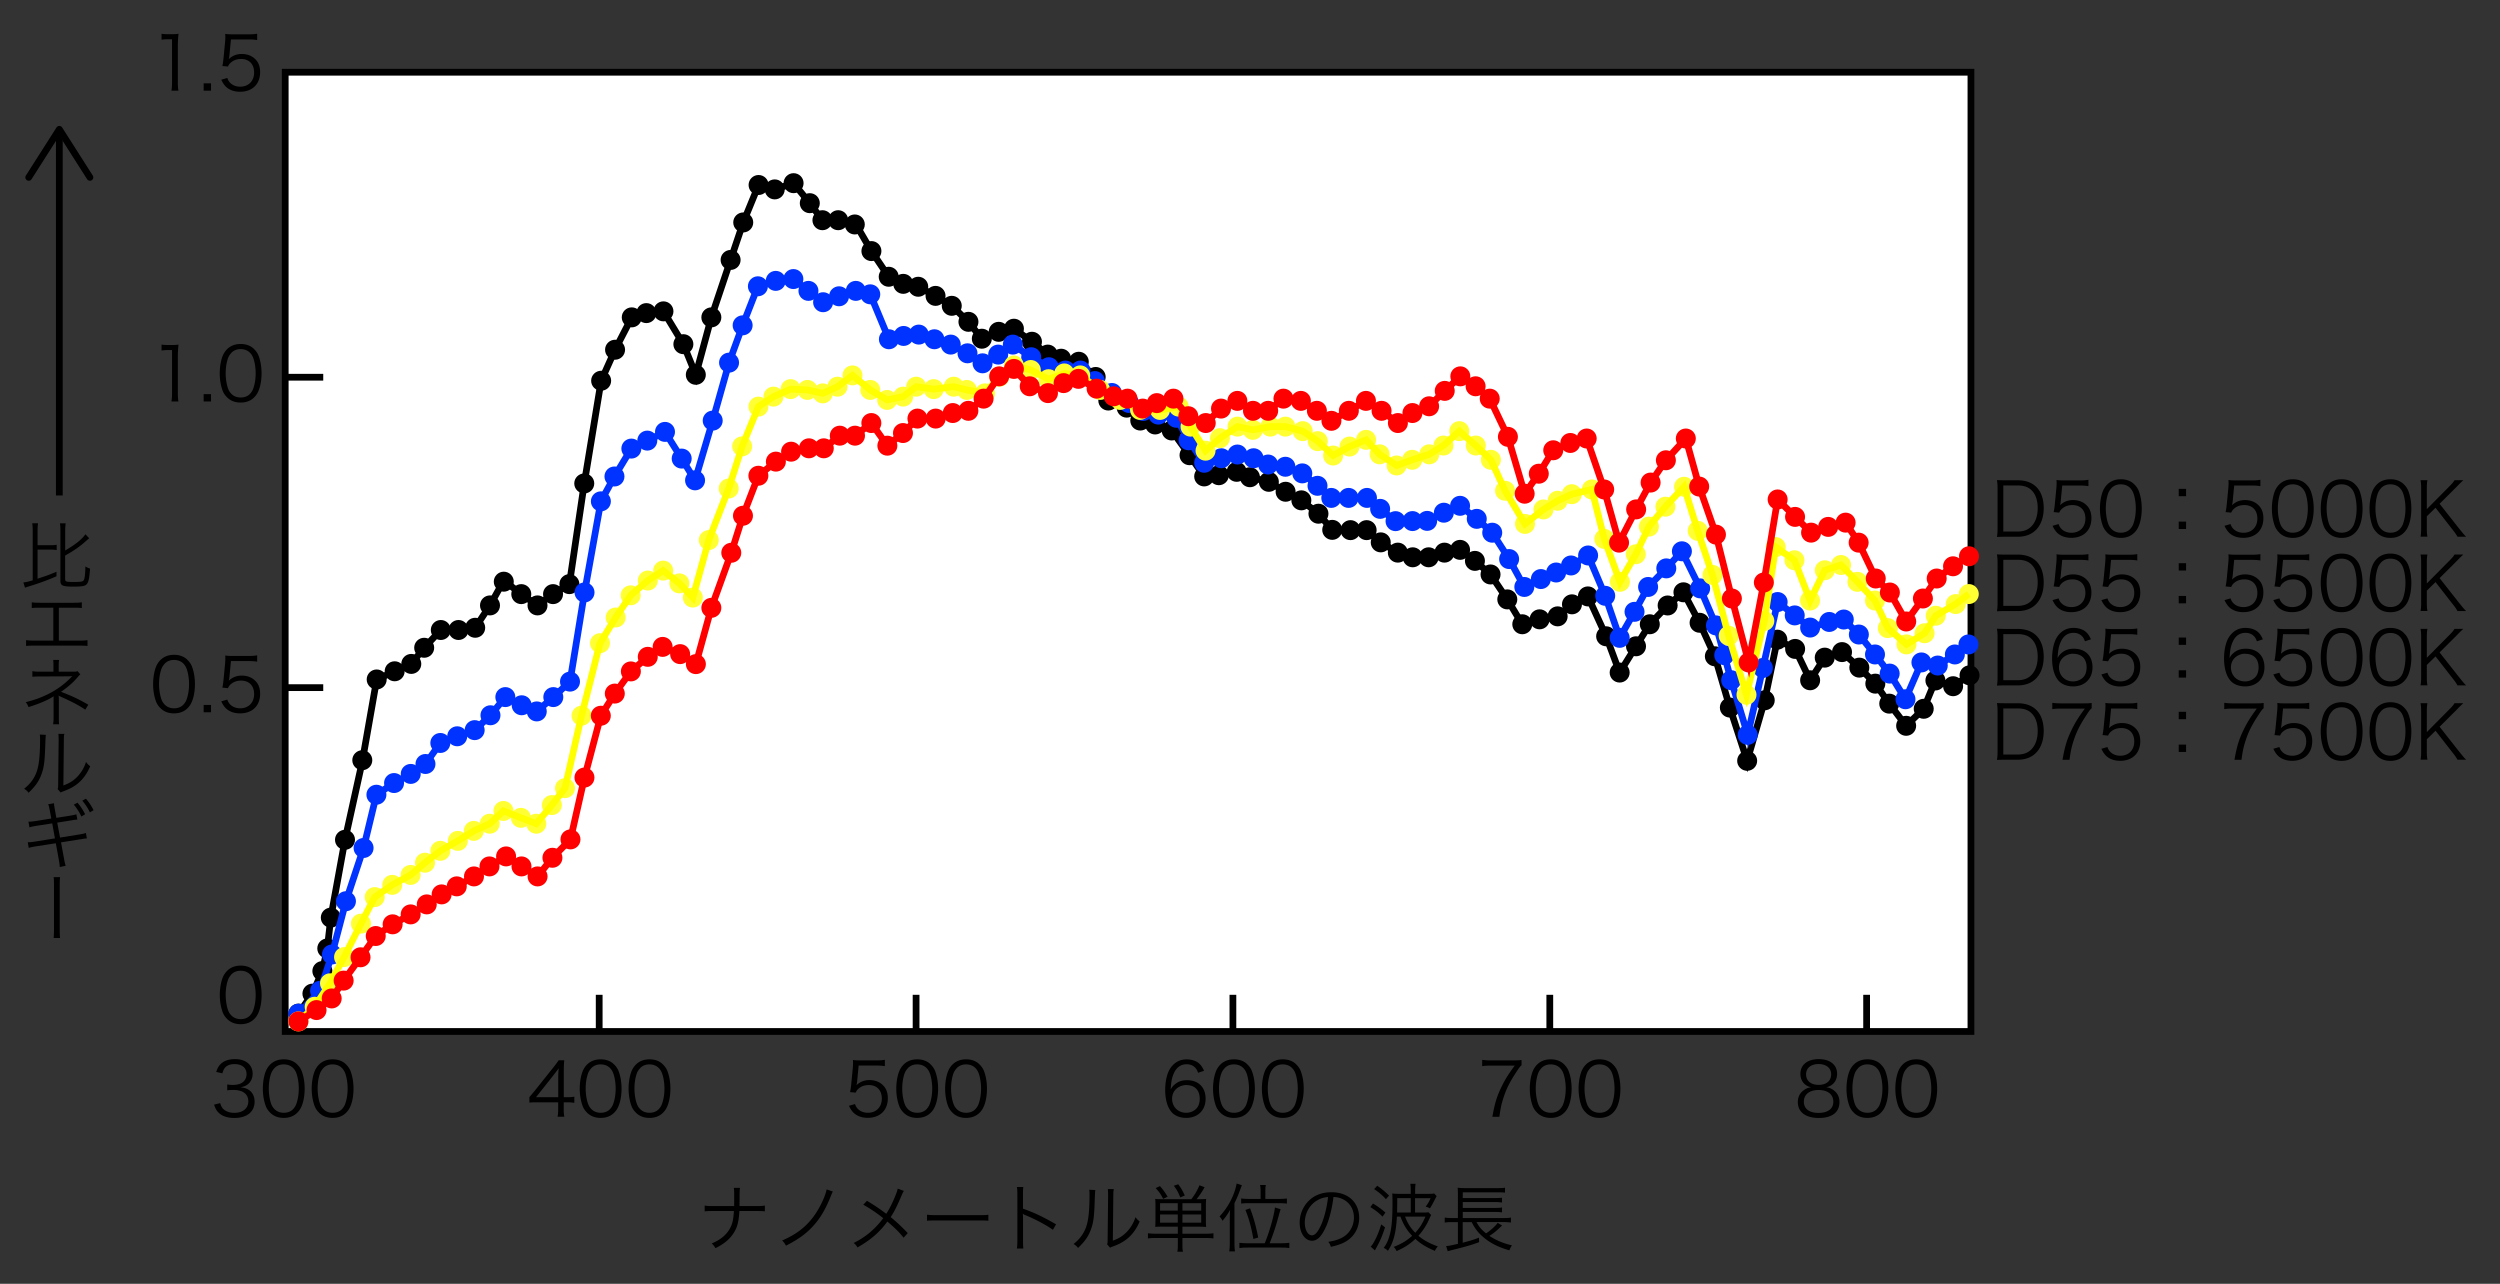 <svg xmlns="http://www.w3.org/2000/svg" id="a" viewBox="0 0 370 190"><rect x="0" y="0" width="370" height="190" fill="#333333" stroke="none"/><defs><style>.b{fill:#03f}.f{stroke-miterlimit:10;fill:none;stroke:#000}.h{fill:#ff3}.i{fill:red}</style></defs><path d="M42.21 10.69H291.7v141.97H42.21z" style="stroke:#000;fill:#fff;stroke-miterlimit:10"/><path d="M8.78 73.33V19.84" class="f"/><path d="M13.58 26.67a.5.5 0 0 1-.69-.15l-4.11-6.45-4.11 6.45a.5.5 0 0 1-.69.15.5.5 0 0 1-.15-.69l4.53-7.11c.09-.14.25-.23.42-.23s.33.09.42.23l4.53 7.11c.05.08.08.18.08.27 0 .17-.08.33-.23.42ZM295.64 72.3c0-.47-.02-.79-.09-1.25.39.02.68.03 1.21.03h1.86c2.45 0 3.85 1.5 3.85 4.12 0 1.38-.42 2.52-1.18 3.26-.66.65-1.57.98-2.67.98h-1.86c-.53 0-.83.01-1.21.03.07-.43.09-.76.09-1.31V72.3Zm2.96 6.37c.87 0 1.56-.25 2.06-.78.6-.62.92-1.55.92-2.68s-.29-2.02-.87-2.61c-.48-.51-1.17-.75-2.07-.75h-2.15v6.82h2.1ZM304.98 74.27q-.02.2-.09.5c.53-.51 1.17-.76 1.92-.76.8 0 1.49.26 1.98.75.5.47.74 1.12.74 1.94 0 1.77-1.16 2.9-2.97 2.9-.86 0-1.57-.25-2.1-.75-.27-.28-.43-.51-.69-1.03l.9-.26c.11.31.19.45.35.64.37.42.92.65 1.56.65 1.23 0 2.06-.84 2.06-2.1s-.76-2-1.92-2c-.56 0-1.05.15-1.44.46-.26.21-.38.36-.51.66l-.83-.08c.09-.43.12-.66.17-1.13l.24-2.49c.02-.32.03-.45.03-.66 0-.15 0-.2-.02-.47.34.04.52.06 1.17.06h2.27c.59 0 .85-.02 1.29-.09v.94c-.42-.07-.77-.09-1.29-.09h-2.59l-.23 2.43ZM311.87 78.82c-.3-.3-.53-.64-.66-1.01-.28-.77-.42-1.64-.42-2.54 0-1.17.25-2.35.64-2.99.53-.89 1.38-1.35 2.46-1.35.81 0 1.52.26 2.01.78.31.31.53.65.66 1.01.28.76.42 1.64.42 2.55 0 1.33-.29 2.51-.77 3.18-.55.77-1.32 1.16-2.33 1.16-.81 0-1.5-.26-2.01-.78Zm.63-6.58c-.23.25-.41.53-.5.8-.23.67-.34 1.42-.34 2.22 0 1.02.22 2.1.52 2.62.39.64.96.96 1.71.96.55 0 1.02-.18 1.35-.52.24-.25.42-.54.52-.86.23-.68.34-1.41.34-2.22 0-.96-.21-2.05-.5-2.56-.36-.66-.96-1-1.73-1-.57 0-1.02.19-1.38.56ZM323.54 73.44h-1.09v-1.09h1.09v1.09Zm-1.09 4.85V77.2h1.09v1.09h-1.09ZM330.43 74.27q-.02.2-.09.5c.53-.51 1.17-.76 1.92-.76.8 0 1.49.26 1.98.75.5.47.74 1.12.74 1.94 0 1.77-1.16 2.9-2.97 2.9-.86 0-1.57-.25-2.1-.75-.27-.28-.43-.51-.69-1.03l.9-.26c.11.31.19.45.35.64.37.42.92.65 1.56.65 1.23 0 2.06-.84 2.06-2.1s-.76-2-1.92-2c-.56 0-1.05.15-1.44.46-.26.21-.38.36-.51.66l-.83-.08c.09-.43.12-.66.17-1.13l.24-2.49c.02-.32.03-.45.03-.66 0-.15 0-.2-.02-.47.34.04.52.06 1.17.06h2.27c.59 0 .85-.02 1.29-.09v.94c-.42-.07-.77-.09-1.29-.09h-2.59l-.23 2.43ZM337.32 78.82c-.3-.3-.53-.64-.66-1.01-.28-.77-.42-1.64-.42-2.54 0-1.17.25-2.35.64-2.99.53-.89 1.38-1.35 2.46-1.35.81 0 1.52.26 2.01.78.31.31.53.65.66 1.01.28.76.42 1.64.42 2.55 0 1.33-.29 2.51-.77 3.18-.55.77-1.32 1.16-2.33 1.16-.81 0-1.5-.26-2.01-.78Zm.64-6.58c-.23.25-.41.53-.5.8-.23.67-.34 1.42-.34 2.22 0 1.02.22 2.1.52 2.62.39.64.96.96 1.71.96.55 0 1.02-.18 1.35-.52.24-.25.42-.54.52-.86.23-.68.34-1.41.34-2.22 0-.96-.21-2.05-.5-2.56-.36-.66-.96-1-1.73-1-.57 0-1.02.19-1.38.56ZM344.55 78.82c-.3-.3-.53-.64-.66-1.01-.28-.77-.42-1.64-.42-2.54 0-1.17.25-2.35.64-2.99.53-.89 1.38-1.35 2.46-1.35.81 0 1.52.26 2.01.78.31.31.53.65.66 1.01.28.76.42 1.64.42 2.55 0 1.33-.29 2.51-.77 3.18-.55.77-1.32 1.16-2.33 1.16-.81 0-1.5-.26-2.01-.78Zm.63-6.58c-.23.25-.41.53-.5.8-.23.67-.34 1.42-.34 2.22 0 1.02.22 2.1.52 2.62.39.64.96.96 1.71.96.55 0 1.02-.18 1.35-.52.24-.25.42-.54.52-.86.23-.68.34-1.41.34-2.22 0-.96-.21-2.05-.5-2.56-.36-.66-.96-1-1.73-1-.57 0-1.02.19-1.38.56ZM351.77 78.82c-.3-.3-.53-.64-.66-1.01-.28-.77-.42-1.64-.42-2.54 0-1.17.25-2.35.64-2.99.53-.89 1.38-1.35 2.46-1.35.81 0 1.52.26 2.01.78.31.31.53.65.66 1.01.28.76.42 1.64.42 2.55 0 1.33-.29 2.51-.77 3.18-.55.77-1.32 1.16-2.33 1.16-.81 0-1.5-.26-2.01-.78Zm.64-6.58c-.23.25-.41.53-.5.8-.23.67-.34 1.42-.34 2.22 0 1.02.22 2.1.52 2.62.39.64.96.96 1.71.96.55 0 1.02-.18 1.35-.52.24-.25.42-.54.52-.86.23-.68.34-1.41.34-2.22 0-.96-.21-2.05-.5-2.56-.36-.66-.96-1-1.73-1-.57 0-1.02.19-1.38.56ZM363.96 78.24c.63.79.74.91 1.03 1.2h-1.28c-.15-.27-.34-.56-.65-.95l-2.6-3.34-1.29 1.26v1.79c0 .55.02.85.09 1.23h-1.02c.07-.35.09-.73.09-1.23v-5.9c0-.51-.02-.83-.09-1.23h1.02c-.07.35-.09.69-.09 1.23v3.05l3.34-3.37c.42-.42.6-.64.76-.91h1.3q-.2.19-.29.27c-.18.18-.34.33-.48.48-.2.21-.33.34-.36.37l-2.38 2.37 2.88 3.66ZM295.64 83.3c0-.47-.02-.79-.09-1.25.39.02.68.03 1.21.03h1.86c2.45 0 3.85 1.5 3.85 4.12 0 1.38-.42 2.52-1.18 3.26-.66.65-1.57.98-2.67.98h-1.86c-.53 0-.83.01-1.21.03.07-.43.09-.76.09-1.31V83.3Zm2.96 6.37c.87 0 1.56-.25 2.06-.78.6-.62.92-1.55.92-2.68s-.29-2.02-.87-2.61c-.48-.51-1.17-.75-2.07-.75h-2.15v6.82h2.1ZM304.98 85.27q-.02.2-.09.5c.53-.51 1.17-.76 1.92-.76.8 0 1.49.26 1.98.75.5.47.74 1.12.74 1.94 0 1.77-1.16 2.9-2.97 2.9-.86 0-1.57-.25-2.1-.75-.27-.28-.43-.51-.69-1.03l.9-.26c.11.31.19.45.35.64.37.42.92.65 1.56.65 1.23 0 2.06-.84 2.06-2.1s-.76-2-1.92-2c-.56 0-1.05.15-1.44.46-.26.21-.38.36-.51.66l-.83-.08c.09-.43.12-.66.17-1.13l.24-2.49c.02-.32.03-.45.03-.66 0-.15 0-.2-.02-.47.34.04.52.06 1.17.06h2.27c.59 0 .85-.02 1.29-.09v.94c-.42-.07-.77-.09-1.29-.09h-2.59l-.23 2.43ZM312.21 85.27q-.02.2-.09.5c.53-.51 1.17-.76 1.92-.76.8 0 1.49.26 1.98.75.5.47.74 1.12.74 1.94 0 1.77-1.16 2.9-2.97 2.9-.86 0-1.57-.25-2.1-.75-.27-.28-.43-.51-.69-1.03l.9-.26c.11.31.19.45.35.64.37.42.92.65 1.56.65 1.23 0 2.06-.84 2.06-2.1s-.76-2-1.92-2c-.56 0-1.05.15-1.44.46-.26.21-.38.36-.51.66l-.83-.08c.09-.43.12-.66.17-1.13l.24-2.49c.02-.32.03-.45.03-.66 0-.15 0-.2-.02-.47.34.04.52.06 1.17.06h2.27c.59 0 .85-.02 1.29-.09v.94c-.42-.07-.77-.09-1.29-.09h-2.59l-.23 2.43ZM323.54 84.44h-1.09v-1.09h1.09v1.09Zm-1.09 4.85V88.2h1.09v1.09h-1.09ZM330.43 85.27q-.02.2-.09.5c.53-.51 1.17-.76 1.92-.76.8 0 1.49.26 1.98.75.5.47.74 1.12.74 1.94 0 1.77-1.16 2.9-2.97 2.9-.86 0-1.57-.25-2.1-.75-.27-.28-.43-.51-.69-1.03l.9-.26c.11.31.19.45.35.64.37.42.92.65 1.56.65 1.23 0 2.06-.84 2.06-2.1s-.76-2-1.92-2c-.56 0-1.05.15-1.44.46-.26.21-.38.36-.51.66l-.83-.08c.09-.43.12-.66.17-1.13l.24-2.49c.02-.32.03-.45.03-.66 0-.15 0-.2-.02-.47.34.04.52.06 1.17.06h2.27c.59 0 .85-.02 1.29-.09v.94c-.42-.07-.77-.09-1.29-.09h-2.59l-.23 2.43ZM337.66 85.27q-.02.2-.09.5c.53-.51 1.17-.76 1.92-.76.8 0 1.49.26 1.98.75.5.47.74 1.12.74 1.94 0 1.77-1.16 2.9-2.97 2.9-.86 0-1.57-.25-2.1-.75-.27-.28-.43-.51-.69-1.03l.9-.26c.11.31.19.45.35.64.37.42.92.65 1.56.65 1.23 0 2.06-.84 2.06-2.1s-.76-2-1.92-2c-.56 0-1.05.15-1.44.46-.26.21-.38.36-.51.66l-.83-.08c.09-.43.12-.66.17-1.13l.24-2.49c.02-.32.03-.45.03-.66 0-.15 0-.2-.02-.47.34.04.52.06 1.17.06h2.27c.59 0 .85-.02 1.29-.09v.94c-.42-.07-.77-.09-1.29-.09h-2.59l-.23 2.43ZM344.55 89.82c-.3-.3-.53-.64-.66-1.01-.28-.77-.42-1.64-.42-2.54 0-1.17.25-2.35.64-2.99.53-.89 1.38-1.35 2.46-1.35.81 0 1.52.26 2.01.78.31.31.53.65.66 1.01.28.76.42 1.64.42 2.55 0 1.33-.29 2.51-.77 3.18-.55.77-1.32 1.16-2.33 1.16-.81 0-1.5-.26-2.01-.78Zm.63-6.58c-.23.25-.41.53-.5.8-.23.67-.34 1.42-.34 2.22 0 1.02.22 2.1.52 2.62.39.64.96.96 1.71.96.55 0 1.02-.18 1.35-.52.24-.25.42-.54.52-.86.23-.68.34-1.41.34-2.22 0-.96-.21-2.05-.5-2.56-.36-.66-.96-1-1.73-1-.57 0-1.02.19-1.38.56ZM351.77 89.82c-.3-.3-.53-.64-.66-1.01-.28-.77-.42-1.64-.42-2.54 0-1.17.25-2.35.64-2.99.53-.89 1.38-1.35 2.46-1.35.81 0 1.52.26 2.01.78.31.31.53.65.66 1.01.28.76.42 1.64.42 2.55 0 1.33-.29 2.51-.77 3.18-.55.77-1.32 1.16-2.33 1.16-.81 0-1.5-.26-2.01-.78Zm.64-6.58c-.23.25-.41.53-.5.8-.23.67-.34 1.42-.34 2.22 0 1.02.22 2.1.52 2.62.39.64.96.96 1.71.96.55 0 1.02-.18 1.35-.52.24-.25.42-.54.52-.86.23-.68.34-1.41.34-2.22 0-.96-.21-2.05-.5-2.56-.36-.66-.96-1-1.73-1-.57 0-1.02.19-1.38.56ZM363.96 89.24c.63.79.74.91 1.03 1.2h-1.28c-.15-.27-.34-.56-.65-.95l-2.6-3.34-1.29 1.26v1.79c0 .55.02.85.09 1.23h-1.02c.07-.35.09-.73.09-1.23v-5.9c0-.51-.02-.83-.09-1.23h1.02c-.07.35-.09.69-.09 1.23v3.05l3.34-3.37c.42-.42.6-.64.76-.91h1.3q-.2.19-.29.27c-.18.18-.34.33-.48.48-.2.21-.33.34-.36.37l-2.38 2.37 2.88 3.66ZM295.64 94.3c0-.47-.02-.79-.09-1.25.39.02.68.03 1.21.03h1.86c2.45 0 3.85 1.5 3.85 4.12 0 1.38-.42 2.52-1.18 3.26-.66.65-1.57.98-2.67.98h-1.86c-.53 0-.83.01-1.21.03.07-.43.09-.76.09-1.31V94.3Zm2.96 6.37c.87 0 1.56-.25 2.06-.78.6-.62.92-1.55.92-2.68s-.29-2.02-.87-2.61c-.48-.51-1.17-.75-2.07-.75h-2.15v6.82h2.1ZM308.57 94.9c-.14-.35-.22-.51-.38-.69-.33-.36-.76-.55-1.31-.55-.86 0-1.51.46-1.9 1.36-.29.66-.38 1.17-.46 2.36.2-.34.31-.49.55-.7.52-.46 1.1-.67 1.86-.67 1.71 0 2.76 1.06 2.76 2.75s-1.14 2.83-2.88 2.83c-.78 0-1.52-.25-1.99-.69-.71-.66-1.11-1.89-1.11-3.45 0-1.37.31-2.61.84-3.32.58-.79 1.36-1.2 2.32-1.2.66 0 1.25.17 1.67.46.39.28.61.57.92 1.23l-.88.29Zm-1.77 1.85c-.55 0-1.13.24-1.52.63-.36.36-.55.85-.55 1.4 0 1.19.89 2.07 2.08 2.07.71 0 1.38-.34 1.72-.89.18-.29.29-.74.29-1.17 0-1.3-.73-2.03-2.01-2.03ZM312.21 96.27q-.02.2-.09.5c.53-.51 1.17-.76 1.92-.76.8 0 1.49.26 1.98.75.5.47.74 1.12.74 1.94 0 1.77-1.16 2.9-2.97 2.9-.86 0-1.57-.25-2.1-.75-.27-.28-.43-.51-.69-1.03l.9-.26c.11.31.19.45.35.64.37.42.92.65 1.56.65 1.23 0 2.06-.84 2.06-2.1s-.76-2-1.92-2c-.56 0-1.05.15-1.44.46-.26.21-.38.36-.51.66l-.83-.08c.09-.43.12-.66.17-1.13l.24-2.49c.02-.32.03-.45.03-.66 0-.15 0-.2-.02-.47.34.04.52.06 1.17.06h2.27c.59 0 .85-.02 1.29-.09v.94c-.42-.07-.77-.09-1.29-.09h-2.59l-.23 2.43ZM323.54 95.44h-1.09v-1.09h1.09v1.09Zm-1.09 4.85V99.2h1.09v1.09h-1.09ZM334.02 94.9c-.14-.35-.22-.51-.38-.69-.33-.36-.76-.55-1.31-.55-.86 0-1.51.46-1.9 1.36-.29.66-.38 1.17-.46 2.36.2-.34.31-.49.55-.7.52-.46 1.1-.67 1.86-.67 1.71 0 2.76 1.06 2.76 2.75s-1.14 2.83-2.88 2.83c-.78 0-1.52-.25-1.99-.69-.71-.66-1.11-1.89-1.11-3.45 0-1.37.31-2.61.84-3.32.58-.79 1.36-1.2 2.32-1.2.66 0 1.25.17 1.67.46.39.28.61.57.92 1.23l-.88.29Zm-1.77 1.85c-.55 0-1.13.24-1.52.63-.36.36-.55.85-.55 1.4 0 1.19.89 2.07 2.08 2.07.71 0 1.38-.34 1.72-.89.18-.29.29-.74.29-1.17 0-1.3-.73-2.03-2.01-2.03ZM337.66 96.27q-.02.2-.09.5c.53-.51 1.17-.76 1.92-.76.8 0 1.49.26 1.98.75.5.47.74 1.12.74 1.94 0 1.77-1.16 2.9-2.97 2.9-.86 0-1.57-.25-2.1-.75-.27-.28-.43-.51-.69-1.03l.9-.26c.11.31.19.45.35.64.37.42.92.65 1.56.65 1.23 0 2.06-.84 2.06-2.1s-.76-2-1.92-2c-.56 0-1.05.15-1.44.46-.26.21-.38.36-.51.66l-.83-.08c.09-.43.12-.66.17-1.13l.24-2.49c.02-.32.03-.45.03-.66 0-.15 0-.2-.02-.47.34.04.52.06 1.17.06h2.27c.59 0 .85-.02 1.29-.09v.94c-.42-.07-.77-.09-1.29-.09h-2.59l-.23 2.43ZM344.55 100.82c-.3-.3-.53-.64-.66-1.01-.28-.77-.42-1.64-.42-2.54 0-1.17.25-2.35.64-2.99.53-.89 1.38-1.35 2.46-1.35.81 0 1.52.26 2.01.78.31.31.53.65.66 1.01.28.76.42 1.64.42 2.55 0 1.33-.29 2.51-.77 3.18-.55.77-1.32 1.16-2.33 1.16-.81 0-1.5-.26-2.01-.78Zm.63-6.58c-.23.25-.41.53-.5.8-.23.67-.34 1.42-.34 2.22 0 1.02.22 2.1.52 2.62.39.64.96.96 1.71.96.55 0 1.02-.18 1.35-.52.24-.25.42-.54.52-.86.23-.68.34-1.41.34-2.22 0-.96-.21-2.05-.5-2.56-.36-.66-.96-1-1.73-1-.57 0-1.02.19-1.38.56ZM351.77 100.82c-.3-.3-.53-.64-.66-1.01-.28-.77-.42-1.64-.42-2.54 0-1.17.25-2.35.64-2.99.53-.89 1.38-1.35 2.46-1.35.81 0 1.52.26 2.01.78.31.31.53.65.66 1.01.28.76.42 1.64.42 2.55 0 1.33-.29 2.51-.77 3.18-.55.77-1.32 1.16-2.33 1.16-.81 0-1.5-.26-2.01-.78Zm.64-6.58c-.23.25-.41.53-.5.8-.23.67-.34 1.42-.34 2.22 0 1.02.22 2.1.52 2.62.39.64.96.96 1.71.96.55 0 1.02-.18 1.35-.52.24-.25.42-.54.52-.86.23-.68.34-1.41.34-2.22 0-.96-.21-2.05-.5-2.56-.36-.66-.96-1-1.73-1-.57 0-1.02.19-1.38.56ZM363.96 100.24c.63.79.74.91 1.03 1.2h-1.28c-.15-.27-.34-.56-.65-.95l-2.6-3.34-1.29 1.26v1.79c0 .55.02.85.09 1.23h-1.02c.07-.35.09-.73.09-1.23v-5.9c0-.51-.02-.83-.09-1.23h1.02c-.07.35-.09.69-.09 1.23v3.05l3.34-3.37c.42-.42.6-.64.76-.91h1.3q-.2.19-.29.27c-.18.18-.34.33-.48.48-.2.21-.33.34-.36.37l-2.38 2.37 2.88 3.66ZM295.64 105.3c0-.47-.02-.79-.09-1.25.39.02.68.03 1.21.03h1.86c2.45 0 3.85 1.5 3.85 4.12 0 1.38-.42 2.52-1.18 3.26-.66.65-1.57.98-2.67.98h-1.86c-.53 0-.83.01-1.21.03.07-.43.09-.76.09-1.31v-5.86Zm2.96 6.37c.87 0 1.56-.25 2.06-.78.6-.62.92-1.55.92-2.68s-.29-2.02-.87-2.61c-.48-.51-1.17-.75-2.07-.75h-2.15v6.82h2.1ZM309.56 104.83c-.2.15-.38.4-.81 1.06-.99 1.53-1.45 2.46-1.88 3.81-.29.91-.41 1.47-.58 2.75h-1.04c.35-1.99.65-2.98 1.33-4.39.53-1.1 1-1.86 1.98-3.19h-3.58c-.52 0-.82.02-1.24.08v-.93c.43.05.73.08 1.25.08h3.3c.65 0 .89-.01 1.28-.06v.8ZM312.21 107.27q-.02.2-.09.5c.53-.51 1.17-.76 1.92-.76.8 0 1.49.26 1.98.75.5.47.74 1.12.74 1.94 0 1.77-1.16 2.9-2.97 2.9-.86 0-1.57-.25-2.1-.75-.27-.28-.43-.51-.69-1.03l.9-.26c.11.31.19.45.35.64.37.42.92.65 1.56.65 1.23 0 2.06-.84 2.06-2.1s-.76-2-1.92-2c-.56 0-1.05.15-1.44.46-.26.21-.38.36-.51.66l-.83-.08c.09-.43.12-.66.17-1.13l.24-2.49c.02-.32.03-.45.03-.66 0-.15 0-.2-.02-.47.34.04.52.06 1.17.06h2.27c.59 0 .85-.02 1.29-.09v.94c-.42-.07-.77-.09-1.29-.09h-2.59l-.23 2.43ZM323.54 106.44h-1.09v-1.09h1.09v1.09Zm-1.09 4.85v-1.09h1.09v1.09h-1.09ZM335.01 104.83c-.2.15-.38.4-.81 1.06-.99 1.53-1.45 2.46-1.88 3.81-.29.91-.41 1.47-.58 2.75h-1.04c.35-1.99.65-2.98 1.33-4.39.53-1.1 1-1.86 1.98-3.19h-3.58c-.52 0-.82.02-1.24.08v-.93c.43.05.73.08 1.25.08h3.3c.65 0 .89-.01 1.28-.06v.8ZM337.66 107.27q-.02.2-.09.5c.53-.51 1.17-.76 1.92-.76.8 0 1.49.26 1.98.75.5.47.74 1.12.74 1.94 0 1.77-1.16 2.9-2.97 2.9-.86 0-1.57-.25-2.1-.75-.27-.28-.43-.51-.69-1.03l.9-.26c.11.31.19.45.35.64.37.42.92.65 1.56.65 1.23 0 2.06-.84 2.06-2.1s-.76-2-1.92-2c-.56 0-1.05.15-1.44.46-.26.21-.38.36-.51.66l-.83-.08c.09-.43.12-.66.17-1.13l.24-2.49c.02-.32.03-.45.03-.66 0-.15 0-.2-.02-.47.34.04.52.06 1.17.06h2.27c.59 0 .85-.02 1.29-.09v.94c-.42-.07-.77-.09-1.29-.09h-2.59l-.23 2.43ZM344.55 111.82c-.3-.3-.53-.64-.66-1.01-.28-.77-.42-1.64-.42-2.54 0-1.17.25-2.35.64-2.99.53-.89 1.38-1.35 2.46-1.35.81 0 1.52.26 2.01.78.31.31.53.65.66 1.01.28.76.42 1.64.42 2.55 0 1.33-.29 2.51-.77 3.18-.55.77-1.32 1.16-2.33 1.16-.81 0-1.5-.26-2.01-.78Zm.63-6.58c-.23.25-.41.53-.5.8-.23.67-.34 1.42-.34 2.22 0 1.02.22 2.1.52 2.62.39.64.96.96 1.71.96.55 0 1.02-.18 1.35-.52.24-.25.42-.54.52-.86.23-.68.34-1.41.34-2.22 0-.96-.21-2.05-.5-2.56-.36-.66-.96-1-1.73-1-.57 0-1.02.19-1.38.56ZM351.77 111.82c-.3-.3-.53-.64-.66-1.01-.28-.77-.42-1.64-.42-2.54 0-1.17.25-2.35.64-2.99.53-.89 1.38-1.35 2.46-1.35.81 0 1.52.26 2.01.78.31.31.53.65.66 1.01.28.76.42 1.64.42 2.55 0 1.33-.29 2.51-.77 3.18-.55.77-1.32 1.16-2.33 1.16-.81 0-1.5-.26-2.01-.78Zm.64-6.58c-.23.25-.41.53-.5.8-.23.67-.34 1.42-.34 2.22 0 1.02.22 2.1.52 2.62.39.64.96.96 1.71.96.55 0 1.02-.18 1.35-.52.24-.25.42-.54.52-.86.23-.68.34-1.41.34-2.22 0-.96-.21-2.05-.5-2.56-.36-.66-.96-1-1.73-1-.57 0-1.02.19-1.38.56ZM363.96 111.24c.63.79.74.91 1.03 1.2h-1.28c-.15-.27-.34-.56-.65-.95l-2.6-3.34-1.29 1.26v1.79c0 .55.02.85.09 1.23h-1.02c.07-.35.09-.73.09-1.23v-5.9c0-.51-.02-.83-.09-1.23h1.02c-.07.35-.09.69-.09 1.23v3.05l3.34-3.37c.42-.42.6-.64.76-.91h1.3q-.2.19-.29.27c-.18.18-.34.33-.48.48-.2.21-.33.34-.36.37l-2.38 2.37 2.88 3.66ZM5.55 85.65c1.56-.51 1.57-.52 2.81-1.03v.67c-1.33.58-2.52 1.01-4.09 1.5-.25.07-.4.12-.57.19l-.24-.78c.43-.04.69-.11 1.38-.31v-7.35c0-.47-.02-.76-.07-1.1h.86c-.04.3-.07.62-.07 1.1v2.15H7.4c.48 0 .73-.01.99-.07v.79c-.25-.04-.54-.07-.99-.07H5.56v4.31Zm4.11.14c0 .3.18.34 1.24.34s1.33-.04 1.46-.22c.18-.22.25-.84.28-2.08.25.17.42.24.69.32-.1 1.38-.21 1.95-.47 2.28-.23.3-.68.39-1.97.39-1.63 0-1.95-.14-1.95-.87v-7.4c0-.54-.02-.82-.07-1.1h.85c-.04.32-.07.64-.07 1.1v2.92c1.48-.86 2.48-1.64 2.99-2.4l.56.59c-.18.15-.26.23-.41.35-.83.78-1.86 1.5-3.15 2.21v3.58ZM8.71 94.81h2.95c.66 0 .89-.01 1.29-.07v.86c-.37-.04-.69-.05-1.28-.05H5.13c-.57 0-.89.01-1.27.05v-.86c.4.05.63.07 1.28.07h2.75v-4.87H5.98c-.59 0-.9.01-1.28.05v-.85c.38.06.65.07 1.29.07h4.83c.64 0 .9-.01 1.29-.07v.85c-.37-.04-.68-.05-1.28-.05H8.71v4.87ZM7.86 107.2c.04-.26.07-.55.07-.94v-3.1c0-.06 0-.07.01-.12-.7.51-2.13 1.12-3.72 1.61-.14-.35-.2-.46-.41-.73 1.33-.34 2.11-.62 3.18-1.13 1.41-.68 2.63-1.57 3.7-2.72-.29.02-.46.03-.63.03l-4.2.02c-.5 0-.76.01-1.07.04v-.83c.29.06.6.08 1.07.08h2.05v-.99c0-.36-.01-.53-.04-.75h.88c-.04.23-.06.4-.06.73v1.01H11c.23 0 .34-.02.48-.08l.41.48c-.17.14-.19.17-.3.3-.74.87-1.31 1.39-2.55 2.28 1.69.65 2.63 1.1 4.03 1.91l-.45.73c-.91-.62-1.87-1.13-3.63-1.92-.05-.02-.17-.08-.32-.17.03.17.04.3.04.56v2.73c0 .48 0 .66.04.96h-.89ZM6.79 108.75q-.04.28-.07.95c-.09 2.98-.18 3.79-.59 4.91-.37 1.02-.9 1.76-1.9 2.72-.22-.29-.33-.38-.66-.59.9-.72 1.5-1.51 1.86-2.53.34-.96.5-2.4.5-4.72 0-.4-.01-.53-.04-.78l.91.05Zm2.73-.12c-.06.26-.07.46-.07.97l-.07 6.65c.91-.34 1.47-.69 2.05-1.28a5.57 5.57 0 0 0 1.3-2.2c.23.3.32.4.62.64-.54 1.27-1.27 2.18-2.21 2.83-.48.33-.92.55-1.57.8q-.2.08-.35.13c-.13.05-.15.07-.25.12l-.44-.51c.07-.19.08-.28.08-.75l.07-6.44q0-.71-.04-.98h.9ZM7.37 119.97c-.1-.55-.13-.68-.24-.94l.87-.15c.01.27.01.34.12.95l.22 1.21 1.99-.31c.65-.12.72-.13.97-.22l.15.79c-.21.02-.27.02-.43.04-.07.01-.24.04-.55.09l-2 .32.42 2.21 2.73-.44c.65-.11.84-.15 1.09-.24l.15.81c-.23.01-.27.02-.48.04-.1.02-.21.04-.34.07l-.25.03-2.76.44.45 2.44c.1.54.14.71.24 1.03l-.88.18c-.01-.29-.03-.47-.13-1.06l-.45-2.46-2.95.46c-.59.1-.7.12-1.06.23l-.14-.84h.07c.29 0 .52-.02 1.02-.1l2.93-.47-.4-2.22-2.27.35c-.64.11-.84.15-1.1.24l-.15-.84c.32 0 .62-.03 1.14-.11l2.24-.36-.22-1.19Zm4.1-1.17c.5.59.8 1.06 1.13 1.71l-.56.33c-.26-.58-.79-1.4-1.12-1.75l.55-.29Zm1.25-.6c.5.61.77 1.01 1.13 1.71l-.55.32c-.23-.52-.69-1.23-1.12-1.73l.54-.3ZM8.89 129.84c-.04.34-.05.66-.05 1.36v6.26c0 .7.01 1.04.05 1.36h-.95c.03-.32.05-.75.05-1.39v-6.23c0-.74-.01-1.04-.05-1.38h.95ZM23.91 5c.29.04.5.06.91.06h.69c.37 0 .55-.01.91-.06-.07.67-.1 1.23-.1 1.83v5.35c0 .52.02.84.09 1.24h-1.04c.07-.38.09-.74.09-1.24V5.81h-.59c-.35 0-.64.02-.96.07v-.87ZM31.23 12.33v1.09h-1.09v-1.09h1.09ZM33.95 8.25q-.02.2-.09.5c.53-.51 1.17-.76 1.92-.76.8 0 1.49.26 1.98.75.5.47.74 1.12.74 1.94 0 1.77-1.16 2.9-2.97 2.9-.86 0-1.57-.25-2.1-.75-.27-.28-.43-.51-.69-1.03l.9-.26c.11.31.19.45.35.64.37.42.92.65 1.56.65 1.23 0 2.06-.84 2.06-2.1s-.76-2-1.92-2c-.56 0-1.05.15-1.44.46-.26.21-.38.36-.51.66l-.83-.08c.09-.43.12-.66.17-1.13l.24-2.49c.02-.32.03-.45.03-.66 0-.15 0-.2-.02-.47.34.04.52.06 1.17.06h2.27c.59 0 .85-.02 1.29-.09v.94c-.42-.07-.77-.09-1.29-.09h-2.59l-.23 2.43ZM23.91 51c.29.04.5.06.91.06h.69c.37 0 .55-.01.91-.06-.07.67-.1 1.23-.1 1.83v5.35c0 .52.02.84.09 1.24h-1.04c.07-.38.09-.74.09-1.24v-6.37h-.59c-.35 0-.64.02-.96.07v-.87ZM31.23 58.33v1.09h-1.09v-1.09h1.09ZM33.6 58.8c-.3-.3-.53-.64-.66-1.01-.28-.77-.42-1.64-.42-2.54 0-1.17.25-2.35.64-2.99.53-.89 1.38-1.35 2.46-1.35.81 0 1.52.26 2.01.78.31.31.53.65.66 1.01.28.76.42 1.64.42 2.55 0 1.33-.29 2.51-.77 3.18-.55.77-1.32 1.15-2.33 1.15-.81 0-1.5-.26-2.01-.78Zm.64-6.57c-.23.25-.41.53-.5.8-.23.67-.34 1.42-.34 2.22 0 1.02.22 2.1.52 2.62.39.64.96.96 1.71.96.55 0 1.02-.18 1.35-.52.24-.25.42-.54.52-.86.23-.68.34-1.41.34-2.22 0-.96-.21-2.05-.5-2.56-.36-.66-.96-1-1.73-1-.57 0-1.02.19-1.38.56ZM23.74 104.8c-.3-.3-.53-.64-.66-1.01-.28-.77-.42-1.64-.42-2.54 0-1.17.25-2.35.64-2.99.53-.89 1.38-1.35 2.46-1.35.81 0 1.52.26 2.01.78.31.31.53.65.66 1.01.28.76.42 1.64.42 2.55 0 1.33-.29 2.51-.77 3.18-.55.77-1.32 1.15-2.33 1.15-.81 0-1.5-.26-2.01-.78Zm.64-6.57c-.23.25-.41.53-.5.8-.23.67-.34 1.42-.34 2.22 0 1.02.22 2.1.52 2.62.39.64.96.96 1.71.96.55 0 1.02-.18 1.35-.52.24-.25.42-.54.52-.86.23-.68.34-1.41.34-2.22 0-.96-.21-2.05-.5-2.56-.36-.66-.96-1-1.73-1-.57 0-1.02.19-1.38.56ZM31.23 104.33v1.09h-1.09v-1.09h1.09ZM33.95 100.25q-.02.2-.09.5c.53-.51 1.17-.76 1.92-.76.8 0 1.49.26 1.98.75.5.47.74 1.12.74 1.94 0 1.77-1.16 2.9-2.97 2.9-.86 0-1.57-.25-2.1-.75-.27-.28-.43-.51-.69-1.03l.9-.26c.11.31.19.45.35.64.37.42.92.65 1.56.65 1.23 0 2.06-.84 2.06-2.1s-.76-2-1.92-2c-.56 0-1.05.15-1.44.46-.26.21-.38.36-.51.66l-.83-.08c.09-.43.12-.66.17-1.13l.24-2.49c.02-.32.03-.45.03-.66 0-.15 0-.2-.02-.47.34.04.52.06 1.17.06h2.27c.59 0 .85-.02 1.29-.09v.94c-.42-.07-.77-.09-1.29-.09h-2.59l-.23 2.43ZM33.61 150.8c-.3-.3-.53-.64-.66-1.01-.28-.77-.42-1.64-.42-2.54 0-1.17.25-2.35.64-2.99.53-.89 1.38-1.35 2.46-1.35.81 0 1.52.26 2.01.78.31.31.53.65.66 1.01.28.76.42 1.64.42 2.55 0 1.33-.29 2.51-.77 3.18-.55.77-1.32 1.15-2.33 1.15-.81 0-1.5-.26-2.01-.78Zm.63-6.57c-.23.25-.41.53-.5.8-.23.67-.34 1.42-.34 2.22 0 1.02.22 2.1.52 2.62.39.64.96.96 1.71.96.55 0 1.02-.18 1.35-.52.24-.25.42-.54.52-.86.23-.68.34-1.41.34-2.22 0-.96-.21-2.05-.5-2.56-.36-.66-.96-1-1.73-1-.57 0-1.02.19-1.38.56ZM111.91 178.5c.64 0 .9-.01 1.29-.08v.86c-.37-.04-.69-.05-1.28-.05h-2.49c-.09 1.54-.29 2.37-.81 3.2-.58.94-1.43 1.65-2.73 2.3-.2-.34-.3-.46-.56-.7 1.29-.52 2.2-1.28 2.73-2.27.35-.66.47-1.22.56-2.53h-3.05c-.58 0-.9.01-1.28.05v-.86c.4.07.65.08 1.29.08h3.07c.01-.41.01-.63.01-.97v-.79c0-.44-.01-.67-.06-.94h.92c-.04.3-.04.32-.06.94v.79q-.01.83-.01.97h2.44ZM123.26 176.34q-.09.17-.28.64c-.75 1.89-1.51 3.21-2.51 4.33-1.08 1.23-2.31 2.12-4.15 3.05-.18-.34-.26-.46-.56-.77 2.49-1.06 4.16-2.51 5.42-4.74.58-1.03 1.06-2.19 1.16-2.82l.91.31ZM133.78 176.25c-.14.21-.19.31-.34.67-.72 1.68-1.06 2.35-1.62 3.21.95.78 1.65 1.45 2.53 2.37l-.62.68c-.58-.75-1.29-1.45-2.4-2.39-1.15 1.58-2.5 2.74-4.42 3.83-.2-.33-.29-.43-.57-.66 1.76-.86 3.17-2.05 4.38-3.67-1-.8-2.04-1.49-2.96-1.99l.55-.58c1.08.65 1.63 1.01 2.86 1.92.52-.81.91-1.61 1.3-2.56.27-.67.33-.85.39-1.17l.92.35ZM137.2 179.77c.32.05.62.07 1.36.07h6.39c.81 0 .99-.01 1.33-.06v.89c-.35-.03-.61-.04-1.34-.04h-6.38c-.8 0-1.03.01-1.36.04v-.9ZM150.5 184.79c.04-.3.07-.56.07-1.16v-6.83c0-.58-.02-.85-.07-1.12h.95c-.04.29-.05.52-.05 1.14v2.06c1.69.6 2.97 1.21 4.9 2.32l-.47.81c-1.03-.73-2.55-1.54-4.1-2.18-.17-.07-.24-.11-.34-.19h-.02c.03.23.04.38.04.66v3.31c0 .62.01.86.05 1.17h-.95ZM162.11 176.12q-.04.28-.07.95c-.09 2.98-.18 3.79-.59 4.91-.37 1.02-.9 1.76-1.9 2.72-.22-.29-.33-.38-.66-.59.9-.71 1.5-1.51 1.86-2.53.34-.96.5-2.4.5-4.72 0-.4-.01-.53-.04-.78l.91.05Zm2.73-.12c-.05.26-.07.46-.07.97l-.07 6.65c.91-.34 1.47-.69 2.05-1.28a5.57 5.57 0 0 0 1.3-2.2c.23.3.32.4.62.64-.54 1.27-1.27 2.18-2.21 2.83-.48.33-.92.55-1.57.8q-.2.08-.35.13c-.13.05-.15.07-.25.12l-.44-.51c.07-.19.08-.28.08-.75l.07-6.44q0-.71-.04-.98h.9ZM172.06 181.54c-.45 0-.73.01-1.09.04.03-.35.04-.57.04-1.04v-2c0-.51-.01-.8-.04-1.1.23.03.55.04 1.08.04h4.27c.54-.71.88-1.3 1.2-2.06l.76.29c-.48.84-.75 1.22-1.19 1.77h.33c.54 0 .87-.01 1.09-.04-.03.3-.04.57-.04 1.1v1.97c0 .53.01.81.04 1.08-.37-.03-.69-.04-1.09-.04H175v1.04h3.48c.48 0 .83-.02 1.11-.07v.77a8.76 8.76 0 0 0-1.16-.07H175v1.01c0 .51.01.71.08 1.03h-.83c.05-.29.07-.5.07-1.03v-1.01h-3.28c-.47 0-.81.02-1.14.07v-.77c.3.04.63.07 1.11.07h3.31v-1.04h-2.25Zm.09-4.1c-.37-.73-.55-.98-1.11-1.6l.63-.3c.55.64.7.86 1.14 1.57l-.66.32Zm2.16.63h-2.62v1.1h2.62v-1.1Zm0 1.67h-2.62v1.21h2.62v-1.21Zm.37-2.52c-.35-.86-.44-1.01-.95-1.73l.65-.22c.5.7.61.9.97 1.66l-.67.29Zm3.1 1.95v-1.1H175v1.1h2.78Zm0 1.78v-1.21H175v1.21h2.78ZM182.01 180.43c0-.48.01-.86.04-1.36-.37.66-.63 1.02-1.12 1.61-.08-.19-.26-.45-.44-.64.89-.95 1.62-2.09 2.11-3.38.2-.52.36-1.11.42-1.5l.78.25c-.08.2-.1.25-.22.58-.29.79-.48 1.28-.88 2.08v5.85c0 .51.02.88.08 1.29h-.85c.05-.39.08-.72.08-1.32v-3.47Zm5.17 3.57c.65-1.53 1.38-4.07 1.51-5.29l.84.25q-.11.34-.38 1.32c-.32 1.21-.78 2.56-1.24 3.72h1.72c.54 0 .88-.02 1.19-.07v.79c-.34-.06-.73-.08-1.19-.08h-4.99c-.5 0-.86.02-1.21.08v-.79c.31.04.64.07 1.19.07h2.59Zm-.61-7.77c0-.31-.02-.57-.08-.85h.86c-.06.24-.08.47-.08.84v1.22h2.05c.51 0 .84-.02 1.14-.07v.76c-.33-.03-.68-.06-1.14-.06h-4.46c-.57 0-.91.02-1.17.06v-.76c.3.04.62.07 1.17.07h1.71v-1.21Zm-1.07 7.14c-.32-1.8-.63-2.93-1.18-4.3l.69-.24c.55 1.47.83 2.48 1.21 4.32l-.73.22ZM196.26 181.52c-.64 1.45-1.29 2.11-2.08 2.11-1.04 0-1.83-1.14-1.83-2.68 0-1.12.42-2.21 1.16-3.04.88-.97 2.08-1.46 3.55-1.46 1.23 0 2.31.38 3.03 1.09.69.67 1.07 1.63 1.07 2.68 0 1.71-.92 3.11-2.52 3.8-.5.21-.91.34-1.67.51-.11-.36-.18-.47-.38-.74.8-.13 1.32-.28 1.84-.52 1.21-.55 1.95-1.73 1.95-3.08 0-1.25-.64-2.27-1.75-2.76-.41-.18-.73-.25-1.28-.28-.17 1.53-.58 3.21-1.08 4.37Zm-1.36-3.84c-1.11.67-1.79 1.91-1.79 3.28 0 1.06.46 1.87 1.06 1.87.46 0 .9-.52 1.38-1.6.45-1.03.86-2.66 1-4.07-.66.05-1.13.21-1.64.52ZM203.2 178.12c.76.46 1.21.79 1.84 1.34l-.42.6c-.6-.59-1.03-.93-1.81-1.41l.4-.54Zm1.79 3.52c-.45 1.36-.7 1.97-1.38 3.19-.01.03-.02.04-.12.23l-.63-.56c.2-.21.28-.32.46-.63.43-.76.77-1.57 1.1-2.66l.56.43Zm.13-4.16c-.56-.62-1.03-1.01-1.75-1.49l.46-.5c.69.48 1.13.85 1.75 1.46l-.46.52Zm1.62 2.58c-.12 2.4-.51 3.83-1.33 5.06-.21-.2-.34-.3-.62-.43.44-.62.68-1.12.89-1.93.3-1.09.41-2.43.41-4.75 0-.73-.01-1.03-.04-1.38.23.04.55.06 1.07.06h1.67v-.4c0-.55-.02-.85-.07-1.09h.79c-.04.22-.07.52-.07 1.09v.4h1.8c.58 0 .82-.01 1.01-.06l.38.4c-.07.09-.13.21-.22.4-.32.64-.5.96-.78 1.41-.23-.13-.33-.18-.63-.26.34-.45.51-.74.73-1.25h-2.3v2.13h1.1c.44 0 .7-.01.88-.05l.4.41c-.09.17-.12.24-.24.5-.46 1.04-.92 1.76-1.65 2.58.78.65 1.68 1.14 2.88 1.57-.23.26-.31.39-.44.66-1.23-.52-2.06-1.02-2.89-1.77-.81.77-1.65 1.31-2.78 1.8-.1-.23-.2-.38-.42-.62 1.09-.42 1.94-.92 2.73-1.64-.79-.83-1.29-1.64-1.73-2.84h-.54Zm2.05-.61v-2.13h-2v.79c0 .4-.01.76-.02 1.34h2.02Zm-.84.61c.42 1.06.78 1.63 1.51 2.39.69-.77 1.07-1.36 1.5-2.39h-3ZM218.52 180.86c.38.7.69 1.09 1.42 1.68.68-.45 1.41-1.11 1.72-1.56l.65.4q-.05.05-.2.18s-.07.07-.12.12c-.68.63-1 .88-1.56 1.23 1 .66 2.09 1.12 3.34 1.4-.17.24-.26.43-.38.74-1.68-.48-2.88-1.1-3.91-2-.74-.63-1.22-1.27-1.67-2.18h-1.33v3.05c1.03-.26 1.64-.45 2.41-.75l.02.67c-1.02.38-1.99.67-4.18 1.21-.15.04-.26.08-.47.13l-.23-.77c.41-.02.48-.04 1.74-.32v-3.22h-.86c-.45 0-.76.02-1.09.07v-.74c.26.04.63.07 1.09.07h.86v-3.4c0-.59-.01-.77-.04-1.09.32.04.59.06 1.14.06h4.69c.62 0 .9-.01 1.18-.07v.74c-.35-.04-.64-.05-1.17-.05h-5.08v.85h4.74c.52 0 .83-.02 1.07-.05v.71c-.31-.04-.66-.07-1.07-.07h-4.74v.87h4.74c.53 0 .84-.02 1.07-.07v.73c-.32-.04-.62-.07-1.07-.07h-4.74v.91h6.06c.46 0 .77-.02 1.07-.07v.74a7.35 7.35 0 0 0-1.03-.07h-4.05ZM32.58 163.25c.18.57.33.8.67 1.05.38.26.86.4 1.42.4 1.28 0 2.08-.66 2.08-1.71s-.78-1.68-2.24-1.68c-.31 0-.58.02-.88.06v-.87c.25.04.52.07.81.07.73 0 1.27-.17 1.61-.51.28-.26.44-.67.44-1.07 0-.95-.66-1.5-1.77-1.5-.67 0-1.16.19-1.46.58-.15.2-.23.37-.35.78l-.91-.2c.19-.56.32-.81.59-1.1.48-.53 1.23-.8 2.19-.8 1.6 0 2.61.84 2.61 2.16 0 .67-.29 1.27-.77 1.61-.29.21-.53.3-1.03.4.64.07.98.19 1.35.47.48.37.74.96.74 1.66 0 1.49-1.14 2.41-2.98 2.41-1.11 0-1.94-.31-2.46-.9-.23-.26-.36-.51-.56-1.07l.92-.23ZM39.98 164.67c-.3-.3-.53-.64-.66-1.01-.28-.77-.42-1.64-.42-2.54 0-1.17.25-2.35.64-2.99.53-.89 1.38-1.35 2.46-1.35.81 0 1.52.26 2.01.78.31.31.53.65.66 1.01.28.76.42 1.64.42 2.55 0 1.33-.29 2.51-.77 3.18-.55.77-1.32 1.15-2.33 1.15-.81 0-1.5-.26-2.01-.78Zm.64-6.58c-.23.25-.41.53-.5.8-.23.67-.34 1.42-.34 2.22 0 1.02.22 2.1.52 2.62.39.64.96.96 1.71.96.55 0 1.02-.18 1.35-.52.24-.25.42-.54.52-.86.23-.68.34-1.41.34-2.22 0-.96-.21-2.05-.5-2.56-.36-.66-.96-1-1.73-1-.57 0-1.02.19-1.38.56ZM47.21 164.67c-.3-.3-.53-.64-.66-1.01-.28-.77-.42-1.64-.42-2.54 0-1.17.25-2.35.64-2.99.53-.89 1.38-1.35 2.46-1.35.81 0 1.52.26 2.01.78.31.31.53.65.66 1.01.28.76.42 1.64.42 2.55 0 1.33-.29 2.51-.77 3.18-.55.77-1.32 1.15-2.33 1.15-.81 0-1.5-.26-2.01-.78Zm.64-6.58c-.23.25-.41.53-.5.8-.23.67-.34 1.42-.34 2.22 0 1.02.22 2.1.52 2.62.39.64.96.96 1.71.96.55 0 1.02-.18 1.35-.52.24-.25.42-.54.52-.86.23-.68.34-1.41.34-2.22 0-.96-.21-2.05-.5-2.56-.36-.66-.96-1-1.73-1-.57 0-1.02.19-1.38.56ZM78.35 162.37c.23-.26.48-.57.72-.85l2.78-3.48c.37-.46.57-.74.83-1.12h.83c-.06.65-.07.99-.07 1.86v3.61h.42c.46 0 .75-.02 1.14-.08v.91c-.41-.06-.68-.08-1.16-.08h-.41v.95c0 .53.02.78.09 1.19h-1c.07-.38.09-.69.09-1.19v-.95h-2.95c-.62 0-.95.01-1.31.04v-.83Zm4.27-2.77c0-.58.01-.93.07-1.5-.23.33-.51.69-.83 1.1l-2.53 3.19h3.29v-2.79ZM86.88 164.67c-.3-.3-.53-.64-.66-1.01-.28-.77-.42-1.64-.42-2.54 0-1.17.25-2.35.64-2.99.53-.89 1.38-1.35 2.46-1.35.81 0 1.52.26 2.01.78.31.31.53.65.66 1.01.28.76.42 1.64.42 2.55 0 1.33-.29 2.51-.77 3.18-.55.77-1.32 1.15-2.33 1.15-.81 0-1.5-.26-2.01-.78Zm.64-6.58c-.23.25-.41.53-.5.8-.23.67-.34 1.42-.34 2.22 0 1.02.22 2.1.52 2.62.39.64.96.96 1.71.96.55 0 1.02-.18 1.35-.52.24-.25.42-.54.52-.86.23-.68.34-1.41.34-2.22 0-.96-.21-2.05-.5-2.56-.36-.66-.96-1-1.73-1-.57 0-1.02.19-1.38.56ZM94.11 164.67c-.3-.3-.53-.64-.66-1.01-.28-.77-.42-1.64-.42-2.54 0-1.17.25-2.35.64-2.99.53-.89 1.38-1.35 2.46-1.35.81 0 1.52.26 2.01.78.31.31.53.65.66 1.01.28.76.42 1.64.42 2.55 0 1.33-.29 2.51-.77 3.18-.55.77-1.32 1.15-2.33 1.15-.81 0-1.5-.26-2.01-.78Zm.63-6.58c-.23.25-.41.53-.5.8-.23.67-.34 1.42-.34 2.22 0 1.02.22 2.1.52 2.62.39.64.96.96 1.71.96.55 0 1.02-.18 1.35-.52.24-.25.42-.54.52-.86.23-.68.34-1.41.34-2.22 0-.96-.21-2.05-.5-2.56-.36-.66-.96-1-1.73-1-.57 0-1.02.19-1.38.56ZM126.85 160.11q-.02.2-.09.5c.53-.51 1.17-.76 1.92-.76.8 0 1.49.26 1.98.75.5.47.74 1.12.74 1.94 0 1.77-1.16 2.9-2.97 2.9-.86 0-1.57-.25-2.1-.75-.27-.28-.43-.51-.69-1.03l.9-.26c.11.31.19.45.35.64.37.42.92.65 1.56.65 1.23 0 2.06-.84 2.06-2.1s-.76-2-1.92-2c-.56 0-1.05.15-1.44.46-.26.21-.38.36-.51.66l-.83-.08c.09-.43.12-.66.17-1.13l.24-2.49c.02-.32.03-.45.03-.66 0-.15 0-.2-.02-.47.34.04.52.06 1.17.06h2.27c.59 0 .85-.02 1.29-.09v.94c-.42-.07-.77-.09-1.29-.09h-2.59l-.23 2.43ZM133.73 164.67c-.3-.3-.53-.64-.66-1.01-.28-.77-.42-1.64-.42-2.54 0-1.17.25-2.35.64-2.99.53-.89 1.38-1.35 2.46-1.35.81 0 1.52.26 2.01.78.31.31.53.65.66 1.01.28.76.42 1.64.42 2.55 0 1.33-.29 2.51-.77 3.18-.55.77-1.32 1.15-2.33 1.15-.81 0-1.5-.26-2.01-.78Zm.64-6.58c-.23.25-.41.53-.5.8-.23.67-.34 1.42-.34 2.22 0 1.02.22 2.1.52 2.62.39.64.96.96 1.71.96.55 0 1.02-.18 1.35-.52.24-.25.42-.54.52-.86.23-.68.34-1.41.34-2.22 0-.96-.21-2.05-.5-2.56-.36-.66-.96-1-1.73-1-.57 0-1.02.19-1.38.56ZM140.96 164.67c-.3-.3-.53-.64-.66-1.01-.28-.77-.42-1.64-.42-2.54 0-1.17.25-2.35.64-2.99.53-.89 1.38-1.35 2.46-1.35.81 0 1.52.26 2.01.78.31.31.53.65.66 1.01.28.76.42 1.64.42 2.55 0 1.33-.29 2.51-.77 3.18-.55.77-1.32 1.15-2.33 1.15-.81 0-1.5-.26-2.01-.78Zm.64-6.58c-.23.25-.41.53-.5.8-.23.67-.34 1.42-.34 2.22 0 1.02.22 2.1.52 2.62.39.64.96.96 1.71.96.55 0 1.02-.18 1.35-.52.24-.25.42-.54.52-.86.23-.68.34-1.41.34-2.22 0-.96-.21-2.05-.5-2.56-.36-.66-.96-1-1.73-1-.57 0-1.02.19-1.38.56ZM177.31 158.75c-.14-.35-.22-.51-.38-.69-.33-.36-.76-.55-1.31-.55-.86 0-1.51.46-1.9 1.36-.29.66-.38 1.17-.46 2.37.2-.34.31-.5.55-.7.52-.46 1.1-.67 1.86-.67 1.71 0 2.76 1.06 2.76 2.75s-1.14 2.83-2.88 2.83c-.78 0-1.52-.25-1.99-.69-.71-.66-1.11-1.89-1.11-3.45 0-1.38.31-2.61.84-3.32.58-.79 1.36-1.2 2.32-1.2.66 0 1.25.17 1.67.46.39.28.61.57.92 1.23l-.88.29Zm-1.77 1.84c-.55 0-1.13.24-1.52.63-.36.36-.55.85-.55 1.4 0 1.19.89 2.07 2.08 2.07.71 0 1.38-.34 1.72-.89.18-.29.29-.74.29-1.17 0-1.3-.73-2.04-2.01-2.04ZM180.61 164.67c-.3-.3-.53-.64-.66-1.01-.28-.77-.42-1.64-.42-2.54 0-1.17.25-2.35.64-2.99.53-.89 1.38-1.35 2.46-1.35.81 0 1.52.26 2.01.78.31.31.53.65.66 1.01.28.76.42 1.64.42 2.55 0 1.33-.29 2.51-.77 3.18-.55.77-1.32 1.15-2.33 1.15-.81 0-1.5-.26-2.01-.78Zm.64-6.58c-.23.25-.41.53-.5.8-.23.67-.34 1.42-.34 2.22 0 1.02.22 2.1.52 2.62.39.64.96.96 1.71.96.55 0 1.02-.18 1.35-.52.24-.25.42-.54.52-.86.23-.68.34-1.41.34-2.22 0-.96-.21-2.05-.5-2.56-.36-.66-.96-1-1.73-1-.57 0-1.02.19-1.38.56ZM187.84 164.67c-.3-.3-.53-.64-.66-1.01-.27-.77-.42-1.64-.42-2.54 0-1.17.25-2.35.64-2.99.53-.89 1.38-1.35 2.46-1.35.81 0 1.52.26 2.01.78.31.31.53.65.66 1.01.28.76.42 1.64.42 2.55 0 1.33-.29 2.51-.77 3.18-.55.77-1.32 1.15-2.33 1.15-.81 0-1.5-.26-2.01-.78Zm.63-6.58c-.23.25-.41.53-.5.8-.23.67-.34 1.42-.34 2.22 0 1.02.22 2.1.52 2.62.39.64.96.96 1.71.96.55 0 1.02-.18 1.35-.52.24-.25.42-.54.52-.86.23-.68.34-1.41.34-2.22 0-.96-.21-2.05-.5-2.56-.36-.66-.96-1-1.73-1-.57 0-1.02.19-1.38.56ZM225.18 157.67c-.2.15-.38.4-.81 1.06-.99 1.53-1.45 2.46-1.88 3.81-.29.91-.41 1.47-.58 2.75h-1.04c.35-1.99.65-2.98 1.33-4.39.53-1.1 1-1.86 1.98-3.19h-3.58c-.52 0-.82.02-1.24.08v-.93c.43.05.73.08 1.25.08h3.3c.65 0 .89-.01 1.28-.06v.8ZM227.49 164.67c-.3-.3-.53-.64-.66-1.01-.28-.77-.42-1.64-.42-2.54 0-1.17.25-2.35.64-2.99.53-.89 1.38-1.35 2.46-1.35.81 0 1.52.26 2.01.78.31.31.53.65.66 1.01.28.76.42 1.64.42 2.55 0 1.33-.29 2.51-.77 3.18-.55.77-1.32 1.15-2.33 1.15-.81 0-1.5-.26-2.01-.78Zm.64-6.58c-.23.25-.41.53-.5.8-.23.67-.34 1.42-.34 2.22 0 1.02.22 2.1.52 2.62.39.64.96.96 1.71.96.55 0 1.02-.18 1.35-.52.24-.25.42-.54.52-.86.23-.68.34-1.41.34-2.22 0-.96-.21-2.05-.5-2.56-.36-.66-.96-1-1.73-1-.57 0-1.02.19-1.38.56ZM234.71 164.67c-.3-.3-.53-.64-.66-1.01-.28-.77-.42-1.64-.42-2.54 0-1.17.25-2.35.64-2.99.53-.89 1.38-1.35 2.46-1.35.81 0 1.52.26 2.01.78.31.31.53.65.66 1.01.28.76.42 1.64.42 2.55 0 1.33-.29 2.51-.77 3.18-.55.77-1.32 1.15-2.33 1.15-.81 0-1.5-.26-2.01-.78Zm.64-6.58c-.23.25-.41.53-.5.8-.23.67-.34 1.42-.34 2.22 0 1.02.22 2.1.52 2.62.39.64.96.96 1.71.96.55 0 1.02-.18 1.35-.52.24-.25.42-.54.52-.86.23-.68.34-1.41.34-2.22 0-.96-.21-2.05-.5-2.56-.36-.66-.96-1-1.73-1-.57 0-1.02.19-1.38.56ZM271.41 161.38c.55.41.83.99.83 1.73 0 1.51-1.1 2.35-3.04 2.35s-3.12-.84-3.12-2.35c0-.79.32-1.4.98-1.83.34-.22.58-.31.99-.37-.97-.18-1.59-.96-1.59-1.98 0-1.33 1.04-2.18 2.71-2.18s2.72.83 2.72 2.18c0 1.02-.62 1.79-1.6 1.98.46.07.77.2 1.13.47Zm-4.44 1.67c0 1.05.8 1.66 2.17 1.66.77 0 1.4-.2 1.77-.57.27-.25.42-.64.42-1.09 0-1.08-.83-1.73-2.18-1.73s-2.18.66-2.18 1.73Zm.33-4.06c0 .98.71 1.57 1.86 1.57s1.85-.59 1.85-1.57c0-.92-.73-1.51-1.86-1.51s-1.85.59-1.85 1.51ZM274.36 164.67c-.3-.3-.53-.64-.66-1.01-.28-.77-.42-1.64-.42-2.54 0-1.17.25-2.35.64-2.99.53-.89 1.38-1.35 2.46-1.35.81 0 1.52.26 2.01.78.31.31.53.65.66 1.01.28.76.42 1.64.42 2.55 0 1.33-.29 2.51-.77 3.18-.55.77-1.32 1.15-2.33 1.15-.81 0-1.5-.26-2.01-.78Zm.64-6.58c-.23.25-.41.53-.5.8-.23.67-.34 1.42-.34 2.22 0 1.02.22 2.1.52 2.62.39.64.96.96 1.71.96.55 0 1.02-.18 1.35-.52.24-.25.42-.54.52-.86.23-.68.34-1.41.34-2.22 0-.96-.21-2.05-.5-2.56-.36-.66-.96-1-1.73-1-.57 0-1.02.19-1.38.56ZM281.59 164.67c-.3-.3-.53-.64-.66-1.01-.28-.77-.42-1.64-.42-2.54 0-1.17.25-2.35.64-2.99.53-.89 1.38-1.35 2.46-1.35.81 0 1.52.26 2.01.78.31.31.53.65.66 1.01.28.76.42 1.64.42 2.55 0 1.33-.29 2.51-.77 3.18-.55.77-1.32 1.15-2.33 1.15-.81 0-1.5-.26-2.01-.78Zm.64-6.58c-.23.25-.41.53-.5.8-.23.67-.34 1.42-.34 2.22 0 1.02.22 2.1.52 2.62.39.64.96.96 1.71.96.55 0 1.02-.18 1.35-.52.24-.25.42-.54.52-.86.23-.68.34-1.41.34-2.22 0-.96-.21-2.05-.5-2.56-.36-.66-.96-1-1.73-1-.57 0-1.02.19-1.38.56Z"/><path d="M42.51 55.83h5.33M42.51 101.77h5.33M88.68 152.56v-5.33M135.58 152.56v-5.33M182.47 152.56v-5.33M229.37 152.56v-5.33M276.26 152.56v-5.33" class="f"/><circle cx="44.17" cy="150.02" r="1.48"/><circle cx="46.24" cy="147.06" r="1.48"/><circle cx="47.71" cy="143.72" r="1.48"/><circle cx="48.44" cy="140.37" r="1.48"/><circle cx="48.96" cy="135.81" r="1.48"/><circle cx="51.06" cy="124.29" r="1.48"/><circle cx="53.62" cy="112.51" r="1.48"/><circle cx="55.75" cy="100.56" r="1.48"/><circle cx="58.41" cy="99.35" r="1.48"/><circle cx="60.87" cy="98.26" r="1.48"/><circle cx="62.78" cy="95.87" r="1.48"/><circle cx="65.24" cy="93.24" r="1.48"/><circle cx="67.86" cy="93.24" r="1.48"/><circle cx="70.33" cy="92.91" r="1.48"/><circle cx="72.52" cy="89.6" r="1.48"/><circle cx="74.56" cy="86.09" r="1.48"/><circle cx="77.15" cy="87.93" r="1.48"/><circle cx="79.55" cy="89.6" r="1.48"/><circle cx="81.85" cy="87.93" r="1.48"/><circle cx="84.27" cy="86.45" r="1.48"/><circle cx="86.47" cy="71.55" r="1.48"/><circle cx="88.97" cy="56.35" r="1.48"/><circle cx="91.03" cy="51.76" r="1.48"/><circle cx="93.5" cy="46.97" r="1.48"/><circle cx="95.66" cy="46.34" r="1.48"/><circle cx="98.19" cy="46.08" r="1.48"/><circle cx="101.14" cy="50.94" r="1.48"/><circle cx="102.98" cy="55.47" r="1.48"/><circle cx="105.28" cy="46.97" r="1.48"/><circle cx="108.13" cy="38.47" r="1.48"/><circle cx="110" cy="32.92" r="1.48"/><circle cx="112.27" cy="27.38" r="1.48"/><circle cx="114.66" cy="28.03" r="1.48"/><circle cx="117.45" cy="27.11" r="1.48"/><circle cx="119.85" cy="30.07" r="1.48"/><circle cx="121.72" cy="32.59" r="1.48"/><circle cx="124.05" cy="32.59" r="1.48"/><circle cx="126.51" cy="33.22" r="1.48"/><circle cx="128.97" cy="37.16" r="1.48"/><circle cx="131.53" cy="40.96" r="1.48"/><circle cx="133.68" cy="42.01" r="1.48"/><circle cx="135.9" cy="42.44" r="1.48"/><circle cx="138.46" cy="43.79" r="1.48"/><circle cx="140.86" cy="45.26" r="1.48"/><circle cx="143.33" cy="47.63" r="1.48"/><circle cx="145.31" cy="50.13" r="1.48"/><circle cx="147.81" cy="49.11" r="1.48"/><circle cx="150.06" cy="48.65" r="1.48"/><circle cx="152.73" cy="50.58" r="1.48"/><circle cx="155.07" cy="52.48" r="1.48"/><circle cx="157.05" cy="53.09" r="1.48"/><circle cx="159.66" cy="53.54" r="1.48"/><circle cx="162.16" cy="55.79" r="1.48"/><circle cx="164.03" cy="59.28" r="1.48"/><circle cx="166.75" cy="60.33" r="1.48"/><circle cx="168.76" cy="62.24" r="1.48"/><circle cx="170.96" cy="62.82" r="1.48"/><circle cx="173.41" cy="63.71" r="1.48"/><circle cx="176.05" cy="67.37" r="1.48"/><circle cx="178.22" cy="70.51" r="1.48"/><circle cx="180.39" cy="70.33" r="1.48"/><circle cx="183.03" cy="69.83" r="1.48"/><circle cx="184.99" cy="70.63" r="1.48"/><circle cx="187.79" cy="71.31" r="1.48"/><circle cx="190.27" cy="72.78" r="1.48"/><circle cx="192.6" cy="74.05" r="1.48"/><circle cx="195.13" cy="76.03" r="1.48"/><circle cx="197.17" cy="78.42" r="1.48"/><circle cx="199.87" cy="78.46" r="1.48"/><circle cx="202.26" cy="78.46" r="1.48"/><circle cx="204.35" cy="80.27" r="1.48"/><circle cx="206.88" cy="81.79" r="1.48"/><circle cx="209.08" cy="82.48" r="1.48"/><circle cx="211.44" cy="82.48" r="1.48"/><circle cx="213.78" cy="81.79" r="1.48"/><circle cx="216.09" cy="81.38" r="1.48"/><circle cx="218.29" cy="83.01" r="1.48"/><circle cx="220.6" cy="85.02" r="1.48"/><circle cx="223.08" cy="88.71" r="1.48"/><circle cx="225.3" cy="92.39" r="1.48"/><circle cx="227.86" cy="91.66" r="1.48"/><circle cx="230.53" cy="91.22" r="1.48"/><circle cx="232.65" cy="89.44" r="1.48"/><circle cx="235.01" cy="88.27" r="1.48"/><circle cx="237.71" cy="94.17" r="1.48"/><circle cx="239.71" cy="99.54" r="1.48"/><circle cx="242.13" cy="95.65" r="1.48"/><circle cx="244.17" cy="92.39" r="1.48"/><circle cx="246.81" cy="89.61" r="1.48"/><circle cx="249.15" cy="87.66" r="1.48"/><circle cx="251.54" cy="92.17" r="1.48"/><circle cx="253.8" cy="97.13" r="1.48"/><circle cx="256.02" cy="104.72" r="1.48"/><circle cx="258.58" cy="112.6" r="1.48"/><circle cx="261.18" cy="103.64" r="1.48"/><circle cx="263.05" cy="94.67" r="1.48"/><circle cx="265.68" cy="96.04" r="1.48"/><circle cx="267.9" cy="100.68" r="1.48"/><circle cx="270.06" cy="97.33" r="1.48"/><circle cx="272.62" cy="96.51" r="1.48"/><circle cx="275.18" cy="98.81" r="1.48"/><circle cx="277.55" cy="101.18" r="1.48"/><circle cx="279.61" cy="104.14" r="1.48"/><circle cx="282.11" cy="107.42" r="1.48"/><circle cx="284.71" cy="104.9" r="1.48"/><circle cx="286.44" cy="100.71" r="1.48"/><circle cx="289.06" cy="101.56" r="1.48"/><circle cx="291.49" cy="99.95" r="1.48"/><path d="m44.17 150.02 2.07-2.96 1.47-3.34.73-3.35.52-4.56 2.1-11.52 2.56-11.6 2.13-12.13 2.66-1.21 2.46-1.09 1.91-2.39 2.46-2.63h2.62l2.47-.33 2.19-3.31 2.04-3.68 2.59 2.01 2.4 1.67 2.3-1.67 2.42-1.48 2.2-14.9 2.5-15.2 2.06-4.59 2.47-4.79 2.16-.63 2.53-.26 2.95 4.86 1.84 4.53 2.3-8.5 2.85-8.5 1.87-5.55 2.27-5.54 2.39.65 2.79-.92 2.4 2.96 1.87 2.52h2.33l2.63.63 2.29 3.94 2.56 3.8 2.15 1.05 2.22.43 2.56 1.35 2.4 1.47 2.47 2.37 1.98 2.5 2.5-1.02 2.25-.46 2.67 1.93 2.34 1.9 1.98.61 2.61.45 2.5 2.25 1.87 3.49 2.72 1.05 2.01 1.91 2.2.58 2.45.89 2.64 3.66 2.17 3.14 2.17-.18 2.64-.5 1.96.8 2.8.68 2.48 1.47 2.33 1.27 2.53 1.98 2.04 2.39 2.7.04h2.39l2.09 1.81 2.53 1.52 2.2.69h2.36l2.34-.69 2.31-.41 2.2 1.63 2.31 2.01 2.48 3.69 2.22 3.68 2.56-.73 2.67-.44 2.12-1.78 2.36-1.17 2.7 5.9 2 5.37 2.42-3.89 2.04-3.26 2.64-2.78 2.34-1.95 2.39 4.51 2.26 4.96 2.22 7.59 2.56 7.88 2.6-8.96 1.87-8.97 2.63 1.37 2.22 4.64 2.16-3.35 2.56-.82 2.56 2.3 2.37 2.37 2.06 2.96 2.5 3.28 2.6-2.52 1.73-4.19 2.62.85 2.43-1.61" class="f"/><circle cx="44.17" cy="150.02" r="1.48" class="b"/><circle cx="47.37" cy="146.64" r="1.48" class="b"/><circle cx="49.13" cy="141.26" r="1.48" class="b"/><circle cx="51.2" cy="133.38" r="1.48" class="b"/><circle cx="53.81" cy="125.5" r="1.48" class="b"/><circle cx="55.71" cy="117.62" r="1.48" class="b"/><circle cx="58.32" cy="115.89" r="1.48" class="b"/><circle cx="60.79" cy="114.54" r="1.48" class="b"/><circle cx="62.97" cy="113.07" r="1.48" class="b"/><circle cx="65.17" cy="109.96" r="1.48" class="b"/><circle cx="67.67" cy="108.97" r="1.48" class="b"/><circle cx="70.25" cy="108.06" r="1.48" class="b"/><circle cx="72.59" cy="105.86" r="1.48" class="b"/><circle cx="74.79" cy="103.17" r="1.48" class="b"/><circle cx="77.21" cy="104.38" r="1.48" class="b"/><circle cx="79.44" cy="105.29" r="1.48" class="b"/><circle cx="81.89" cy="103.17" r="1.48" class="b"/><circle cx="84.36" cy="100.88" r="1.48" class="b"/><circle cx="86.51" cy="87.68" r="1.48" class="b"/><circle cx="88.93" cy="74.2" r="1.48" class="b"/><circle cx="90.94" cy="70.52" r="1.48" class="b"/><circle cx="93.44" cy="66.39" r="1.48" class="b"/><circle cx="95.8" cy="65.21" r="1.48" class="b"/><circle cx="98.42" cy="63.92" r="1.48" class="b"/><circle cx="100.89" cy="67.87" r="1.48" class="b"/><circle cx="102.87" cy="71.09" r="1.48" class="b"/><circle cx="105.48" cy="62.25" r="1.48" class="b"/><circle cx="107.9" cy="53.67" r="1.48" class="b"/><circle cx="109.91" cy="48.15" r="1.48" class="b"/><circle cx="112.17" cy="42.37" r="1.48" class="b"/><circle cx="114.81" cy="41.57" r="1.48" class="b"/><circle cx="117.42" cy="41.3" r="1.48" class="b"/><circle cx="119.65" cy="43.05" r="1.48" class="b"/><circle cx="121.82" cy="44.73" r="1.48" class="b"/><circle cx="124.18" cy="43.85" r="1.48" class="b"/><circle cx="126.66" cy="43.05" r="1.48" class="b"/><circle cx="128.8" cy="43.56" r="1.48" class="b"/><circle cx="131.56" cy="50.21" r="1.48" class="b"/><circle cx="133.73" cy="49.72" r="1.48" class="b"/><circle cx="135.98" cy="49.52" r="1.48" class="b"/><circle cx="138.29" cy="50.21" r="1.48" class="b"/><circle cx="140.71" cy="51" r="1.48" class="b"/><circle cx="143.19" cy="52.29" r="1.48" class="b"/><circle cx="145.42" cy="53.77" r="1.48" class="b"/><circle cx="147.73" cy="52.48" r="1.48" class="b"/><circle cx="149.9" cy="51" r="1.48" class="b"/><circle cx="152.62" cy="52.87" r="1.48" class="b"/><circle cx="155.23" cy="54.35" r="1.48" class="b"/><circle cx="157.68" cy="54.84" r="1.48" class="b"/><circle cx="159.91" cy="54.84" r="1.48" class="b"/><circle cx="162.05" cy="56.4" r="1.48" class="b"/><circle cx="164.56" cy="58.16" r="1.48" class="b"/><circle cx="167.09" cy="59.64" r="1.48" class="b"/><circle cx="169.2" cy="60.82" r="1.48" class="b"/><circle cx="171.43" cy="61.36" r="1.48" class="b"/><circle cx="174.1" cy="61.83" r="1.48" class="b"/><circle cx="175.91" cy="65.16" r="1.48" class="b"/><circle cx="178.22" cy="68.49" r="1.48" class="b"/><circle cx="180.75" cy="67.82" r="1.48" class="b"/><circle cx="183.14" cy="67.27" r="1.48" class="b"/><circle cx="185.53" cy="67.82" r="1.48" class="b"/><circle cx="187.68" cy="68.75" r="1.48" class="b"/><circle cx="190.24" cy="69.08" r="1.48" class="b"/><circle cx="192.74" cy="70.06" r="1.48" class="b"/><circle cx="194.99" cy="71.9" r="1.48" class="b"/><circle cx="197.03" cy="73.69" r="1.48" class="b"/><circle cx="199.59" cy="73.69" r="1.48" class="b"/><circle cx="202.31" cy="73.69" r="1.48" class="b"/><circle cx="204.26" cy="75.31" r="1.48" class="b"/><circle cx="206.54" cy="77.13" r="1.48" class="b"/><circle cx="209.05" cy="77.12" r="1.48" class="b"/><circle cx="211.22" cy="77.09" r="1.48" class="b"/><circle cx="213.69" cy="75.88" r="1.48" class="b"/><circle cx="216.09" cy="74.86" r="1.48" class="b"/><circle cx="218.56" cy="76.79" r="1.48" class="b"/><circle cx="220.85" cy="78.84" r="1.48" class="b"/><circle cx="223.35" cy="82.74" r="1.48" class="b"/><circle cx="225.6" cy="86.87" r="1.48" class="b"/><circle cx="228.05" cy="85.7" r="1.48" class="b"/><circle cx="230.31" cy="84.73" r="1.48" class="b"/><circle cx="232.51" cy="83.69" r="1.48" class="b"/><circle cx="235.04" cy="82.21" r="1.48" class="b"/><circle cx="237.57" cy="88.18" r="1.48" class="b"/><circle cx="239.71" cy="94.4" r="1.48" class="b"/><circle cx="241.91" cy="90.55" r="1.48" class="b"/><circle cx="243.92" cy="86.87" r="1.48" class="b"/><circle cx="246.61" cy="84.12" r="1.48" class="b"/><circle cx="248.92" cy="81.59" r="1.48" class="b"/><circle cx="251.62" cy="87.08" r="1.48" class="b"/><circle cx="253.96" cy="92.56" r="1.48" class="b"/><circle cx="255.19" cy="96.96" r="1.48" class="b"/><circle cx="256.21" cy="100.67" r="1.48" class="b"/><circle cx="258.66" cy="108.76" r="1.48" class="b"/><circle cx="260.91" cy="98.86" r="1.48" class="b"/><circle cx="263.09" cy="89.1" r="1.48" class="b"/><circle cx="265.62" cy="91.08" r="1.48" class="b"/><circle cx="267.9" cy="92.88" r="1.48" class="b"/><circle cx="270.73" cy="92.05" r="1.48" class="b"/><circle cx="272.88" cy="91.69" r="1.48" class="b"/><circle cx="275.11" cy="93.91" r="1.48" class="b"/><circle cx="277.5" cy="96.86" r="1.48" class="b"/><circle cx="279.67" cy="99.69" r="1.48" class="b"/><circle cx="282.01" cy="103.49" r="1.48" class="b"/><circle cx="284.37" cy="98.04" r="1.48" class="b"/><circle cx="286.79" cy="98.5" r="1.48" class="b"/><circle cx="289.32" cy="96.86" r="1.48" class="b"/><circle cx="291.33" cy="95.38" r="1.48" class="b"/><path d="m44.17 150.02 3.2-3.38 1.76-5.38 2.07-7.88 2.61-7.88 1.9-7.88 2.61-1.73 2.47-1.35 2.18-1.47 2.2-3.11 2.5-.99 2.58-.91 2.34-2.2 2.2-2.69 2.42 1.21 2.23.91 2.45-2.12 2.47-2.29 2.15-13.2 2.42-13.48 2.01-3.68 2.5-4.13 2.36-1.18 2.62-1.29 2.47 3.95 1.98 3.22 2.61-8.84 2.42-8.58 2.01-5.52 2.26-5.78 2.64-.8 2.61-.27 2.23 1.75 2.17 1.68 2.36-.88 2.48-.8 2.14.51 2.76 6.65 2.17-.49 2.25-.2 2.31.69 2.42.79 2.48 1.29 2.23 1.48 2.31-1.29L149.9 51l2.72 1.87 2.61 1.48 2.45.49h2.23l2.14 1.56 2.51 1.76 2.53 1.48 2.11 1.18 2.23.54 2.67.47 1.81 3.33 2.31 3.33 2.53-.67 2.39-.55 2.39.55 2.15.93 2.56.33 2.5.98 2.25 1.84 2.04 1.79h5.28l1.95 1.62 2.28 1.82 2.51-.01 2.17-.03 2.47-1.21 2.4-1.02 2.47 1.93 2.29 2.05 2.5 3.9 2.25 4.13 2.45-1.17 2.26-.97 2.2-1.04 2.53-1.48 2.53 5.97 2.14 6.22 2.2-3.85 2.01-3.68 2.69-2.75 2.31-2.53 2.7 5.49 2.34 5.48 1.23 4.4 1.02 3.71 2.45 8.09 2.25-9.9 2.18-9.76 2.53 1.98 2.28 1.8 2.83-.83 2.15-.36 2.23 2.22 2.39 2.95 2.17 2.83 2.34 3.8 2.36-5.45 2.42.46 2.53-1.64 2.01-1.48" style="fill:none;stroke-miterlimit:10;stroke:#03f"/><circle cx="44.17" cy="151.17" r="1.48" class="h"/><circle cx="46.57" cy="149" r="1.48" class="h"/><circle cx="48.84" cy="145.53" r="1.48" class="h"/><circle cx="50.92" cy="141.65" r="1.48" class="h"/><circle cx="53.42" cy="136.7" r="1.48" class="h"/><circle cx="55.46" cy="132.77" r="1.48" class="h"/><circle cx="58.05" cy="130.96" r="1.48" class="h"/><circle cx="60.77" cy="129.49" r="1.48" class="h"/><circle cx="62.9" cy="127.68" r="1.48" class="h"/><circle cx="65.17" cy="125.92" r="1.48" class="h"/><circle cx="67.76" cy="124.45" r="1.48" class="h"/><circle cx="70.12" cy="122.97" r="1.48" class="h"/><circle cx="72.48" cy="121.91" r="1.48" class="h"/><circle cx="74.51" cy="120.02" r="1.48" class="h"/><circle cx="77.1" cy="121.04" r="1.48" class="h"/><circle cx="79.37" cy="121.91" r="1.48" class="h"/><circle cx="81.68" cy="119.15" r="1.48" class="h"/><circle cx="83.62" cy="116.65" r="1.48" class="h"/><circle cx="86.07" cy="105.92" r="1.48" class="h"/><circle cx="88.8" cy="95.19" r="1.48" class="h"/><circle cx="91.12" cy="91.39" r="1.48" class="h"/><circle cx="93.34" cy="88.11" r="1.48" class="h"/><circle cx="95.88" cy="85.92" r="1.48" class="h"/><circle cx="98.15" cy="84.45" r="1.48" class="h"/><circle cx="100.55" cy="86.34" r="1.48" class="h"/><circle cx="102.54" cy="88.44" r="1.48" class="h"/><circle cx="104.9" cy="79.93" r="1.48" class="h"/><circle cx="107.85" cy="72.3" r="1.48" class="h"/><circle cx="109.84" cy="66.06" r="1.48" class="h"/><circle cx="112.25" cy="60.18" r="1.48" class="h"/><circle cx="114.47" cy="58.7" r="1.48" class="h"/><circle cx="117.01" cy="57.59" r="1.48" class="h"/><circle cx="119.51" cy="57.71" r="1.48" class="h"/><circle cx="121.77" cy="58.22" r="1.48" class="h"/><circle cx="123.95" cy="57.23" r="1.48" class="h"/><circle cx="126.17" cy="55.56" r="1.48" class="h"/><circle cx="128.8" cy="57.71" r="1.48" class="h"/><circle cx="131.3" cy="59.19" r="1.48" class="h"/><circle cx="133.66" cy="58.7" r="1.48" class="h"/><circle cx="135.6" cy="57.23" r="1.48" class="h"/><circle cx="138.19" cy="57.59" r="1.48" class="h"/><circle cx="141.15" cy="57.23" r="1.48" class="h"/><circle cx="143.09" cy="57.71" r="1.48" class="h"/><circle cx="145.77" cy="58.22" r="1.48" class="h"/><circle cx="147.9" cy="55.75" r="1.48" class="h"/><circle cx="150.06" cy="54.09" r="1.48" class="h"/><circle cx="152.56" cy="54.76" r="1.48" class="h"/><circle cx="155.19" cy="56.12" r="1.48" class="h"/><circle cx="157.51" cy="55.27" r="1.48" class="h"/><circle cx="159.87" cy="55.56" r="1.48" class="h"/><circle cx="162.82" cy="57.71" r="1.48" class="h"/><circle cx="165.77" cy="59.19" r="1.48" class="h"/><circle cx="168.73" cy="60.67" r="1.48" class="h"/><circle cx="171.68" cy="60.67" r="1.48" class="h"/><circle cx="174.45" cy="60.18" r="1.48" class="h"/><circle cx="176.2" cy="63.14" r="1.48" class="h"/><circle cx="178.42" cy="66.7" r="1.48" class="h"/><circle cx="180.55" cy="64.85" r="1.48" class="h"/><circle cx="183.15" cy="63.14" r="1.48" class="h"/><circle cx="185.42" cy="63.62" r="1.48" class="h"/><circle cx="188.02" cy="63.14" r="1.48" class="h"/><circle cx="190.24" cy="63.14" r="1.48" class="h"/><circle cx="192.8" cy="63.81" r="1.48" class="h"/><circle cx="195.03" cy="65.29" r="1.48" class="h"/><circle cx="197.3" cy="67.42" r="1.48" class="h"/><circle cx="199.73" cy="66.09" r="1.48" class="h"/><circle cx="202.18" cy="65.1" r="1.48" class="h"/><circle cx="204.19" cy="67.24" r="1.48" class="h"/><circle cx="206.7" cy="68.89" r="1.48" class="h"/><circle cx="209.01" cy="68.05" r="1.48" class="h"/><circle cx="211.53" cy="67.24" r="1.48" class="h"/><circle cx="213.63" cy="65.94" r="1.48" class="h"/><circle cx="215.98" cy="63.81" r="1.48" class="h"/><circle cx="218.42" cy="65.94" r="1.48" class="h"/><circle cx="220.65" cy="68.05" r="1.48" class="h"/><circle cx="222.75" cy="72.63" r="1.48" class="h"/><circle cx="225.7" cy="77.54" r="1.48" class="h"/><circle cx="228.43" cy="75.4" r="1.48" class="h"/><circle cx="230.53" cy="74.11" r="1.48" class="h"/><circle cx="232.63" cy="73.14" r="1.48" class="h"/><circle cx="235.59" cy="72.44" r="1.48" class="h"/><circle cx="237.44" cy="79.76" r="1.48" class="h"/><circle cx="239.75" cy="86.11" r="1.48" class="h"/><circle cx="242.1" cy="82.03" r="1.48" class="h"/><circle cx="244.04" cy="77.94" r="1.48" class="h"/><circle cx="246.48" cy="74.99" r="1.48" class="h"/><circle cx="249.24" cy="72.04" r="1.48" class="h"/><circle cx="251.26" cy="78.56" r="1.48" class="h"/><circle cx="253.45" cy="85.09" r="1.48" class="h"/><circle cx="255.84" cy="94.09" r="1.48" class="h"/><circle cx="258.48" cy="102.83" r="1.48" class="h"/><circle cx="261.12" cy="91.9" r="1.48" class="h"/><circle cx="262.81" cy="80.97" r="1.48" class="h"/><circle cx="265.58" cy="82.92" r="1.48" class="h"/><circle cx="267.89" cy="88.88" r="1.48" class="h"/><circle cx="270.07" cy="84.4" r="1.48" class="h"/><circle cx="272.47" cy="83.62" r="1.48" class="h"/><circle cx="274.9" cy="86.11" r="1.48" class="h"/><circle cx="277.5" cy="88.88" r="1.48" class="h"/><circle cx="279.4" cy="92.96" r="1.48" class="h"/><circle cx="282.16" cy="95.37" r="1.48" class="h"/><circle cx="284.84" cy="93.72" r="1.48" class="h"/><circle cx="286.49" cy="91.13" r="1.48" class="h"/><circle cx="289.45" cy="89.4" r="1.48" class="h"/><circle cx="291.38" cy="87.92" r="1.48" class="h"/><path d="m44.17 151.17 2.4-2.17 2.27-3.47 2.08-3.88 2.5-4.95 2.04-3.93 2.59-1.81 2.72-1.47 2.13-1.81 2.27-1.76 2.59-1.47 2.36-1.48 2.36-1.06 2.03-1.89 2.59 1.02 2.27.87 2.31-2.76 1.94-2.5 2.45-10.73 2.73-10.73 2.32-3.8 2.22-3.28 2.54-2.19 2.27-1.47 2.4 1.89 1.99 2.1 2.36-8.51 2.95-7.63 1.99-6.24 2.41-5.88 2.22-1.48 2.54-1.11 2.5.12 2.26.51 2.18-.99 2.22-1.67 2.63 2.15 2.5 1.48 2.36-.49 1.94-1.47 2.59.36 2.96-.36 1.94.48 2.68.51 2.13-2.47 2.16-1.66 2.5.67 2.63 1.36 2.32-.85 2.36.29 2.95 2.15 2.95 1.48 2.96 1.48h2.95l2.77-.49 1.75 2.96 2.22 3.56 2.13-1.85 2.6-1.71 2.27.48 2.6-.48h2.22l2.56.67 2.23 1.48 2.27 2.13 2.43-1.33 2.45-.99 2.01 2.14 2.51 1.65 2.31-.84 2.52-.81 2.1-1.3 2.35-2.13 2.44 2.13 2.23 2.11 2.1 4.58 2.95 4.91 2.73-2.14 2.1-1.29 2.1-.97 2.96-.7 1.85 7.32 2.31 6.35 2.35-4.08 1.94-4.09 2.44-2.95 2.76-2.95 2.02 6.52 2.19 6.53 2.39 9 2.64 8.74 2.64-10.93 1.69-10.93 2.77 1.95 2.31 5.96 2.18-4.48 2.4-.78 2.43 2.49 2.6 2.77 1.9 4.08 2.76 2.41 2.68-1.65 1.65-2.59 2.96-1.73 1.93-1.48" style="stroke:#ff0;fill:none;stroke-miterlimit:10"/><circle cx="44.17" cy="151.17" r="1.48" class="i"/><circle cx="46.85" cy="149.49" r="1.48" class="i"/><circle cx="49.09" cy="147.77" r="1.48" class="i"/><circle cx="50.86" cy="145.13" r="1.48" class="i"/><circle cx="53.36" cy="141.68" r="1.48" class="i"/><circle cx="55.61" cy="138.53" r="1.48" class="i"/><circle cx="58.11" cy="136.8" r="1.48" class="i"/><circle cx="60.78" cy="135.33" r="1.48" class="i"/><circle cx="63.16" cy="133.85" r="1.48" class="i"/><circle cx="65.36" cy="132.37" r="1.48" class="i"/><circle cx="67.6" cy="131.18" r="1.48" class="i"/><circle cx="70.15" cy="129.71" r="1.48" class="i"/><circle cx="72.44" cy="128.23" r="1.48" class="i"/><circle cx="74.9" cy="126.75" r="1.48" class="i"/><circle cx="77.18" cy="128.23" r="1.48" class="i"/><circle cx="79.56" cy="129.71" r="1.48" class="i"/><circle cx="81.76" cy="126.95" r="1.48" class="i"/><circle cx="84.43" cy="124.23" r="1.48" class="i"/><circle cx="86.5" cy="115.08" r="1.48" class="i"/><circle cx="88.92" cy="105.93" r="1.48" class="i"/><circle cx="90.99" cy="102.65" r="1.48" class="i"/><circle cx="93.37" cy="99.37" r="1.48" class="i"/><circle cx="95.87" cy="97.21" r="1.48" class="i"/><circle cx="98.07" cy="95.74" r="1.48" class="i"/><circle cx="100.66" cy="96.81" r="1.48" class="i"/><circle cx="102.99" cy="98.29" r="1.48" class="i"/><circle cx="105.28" cy="89.96" r="1.48" class="i"/><circle cx="108.23" cy="81.81" r="1.48" class="i"/><circle cx="109.96" cy="76.33" r="1.48" class="i"/><circle cx="112.24" cy="70.41" r="1.48" class="i"/><circle cx="114.83" cy="68.32" r="1.48" class="i"/><circle cx="117.08" cy="66.85" r="1.48" class="i"/><circle cx="119.72" cy="66.35" r="1.48" class="i"/><circle cx="121.92" cy="66.35" r="1.48" class="i"/><circle cx="124.29" cy="64.48" r="1.48" class="i"/><circle cx="126.54" cy="64.48" r="1.48" class="i"/><circle cx="128.96" cy="62.61" r="1.48" class="i"/><circle cx="131.33" cy="65.96" r="1.48" class="i"/><circle cx="133.64" cy="64.09" r="1.48" class="i"/><circle cx="135.78" cy="61.95" r="1.48" class="i"/><circle cx="138.48" cy="61.95" r="1.48" class="i"/><circle cx="141.01" cy="61.13" r="1.48" class="i"/><circle cx="143.32" cy="60.8" r="1.48" class="i"/><circle cx="145.57" cy="59" r="1.48" class="i"/><circle cx="147.88" cy="55.7" r="1.48" class="i"/><circle cx="150.06" cy="54.6" r="1.48" class="i"/><circle cx="152.4" cy="57.17" r="1.48" class="i"/><circle cx="155.1" cy="58.18" r="1.48" class="i"/><circle cx="157.41" cy="56.7" r="1.48" class="i"/><circle cx="159.61" cy="56.07" r="1.48" class="i"/><circle cx="162.3" cy="57.52" r="1.48" class="i"/><circle cx="164.83" cy="58.65" r="1.48" class="i"/><circle cx="166.87" cy="59" r="1.48" class="i"/><circle cx="169.12" cy="60.47" r="1.48" class="i"/><circle cx="171.21" cy="59.66" r="1.48" class="i"/><circle cx="173.67" cy="59" r="1.48" class="i"/><circle cx="175.87" cy="61.6" r="1.48" class="i"/><circle cx="178.45" cy="62.61" r="1.48" class="i"/><circle cx="180.71" cy="60.47" r="1.48" class="i"/><circle cx="183.13" cy="59.33" r="1.48" class="i"/><circle cx="185.44" cy="60.8" r="1.48" class="i"/><circle cx="187.69" cy="60.8" r="1.48" class="i"/><circle cx="189.95" cy="59" r="1.48" class="i"/><circle cx="192.53" cy="59.33" r="1.48" class="i"/><circle cx="194.9" cy="60.8" r="1.48" class="i"/><circle cx="197.05" cy="62.28" r="1.48" class="i"/><circle cx="199.63" cy="60.8" r="1.48" class="i"/><circle cx="202.16" cy="59.33" r="1.48" class="i"/><circle cx="204.47" cy="60.8" r="1.48" class="i"/><circle cx="206.89" cy="62.61" r="1.48" class="i"/><circle cx="209.04" cy="61.13" r="1.48" class="i"/><circle cx="211.51" cy="60.13" r="1.48" class="i"/><circle cx="213.82" cy="57.85" r="1.48" class="i"/><circle cx="216.13" cy="55.7" r="1.48" class="i"/><circle cx="218.39" cy="57.17" r="1.48" class="i"/><circle cx="220.48" cy="59" r="1.48" class="i"/><circle cx="223.17" cy="64.65" r="1.48" class="i"/><circle cx="225.65" cy="73.07" r="1.48" class="i"/><circle cx="227.74" cy="70.11" r="1.48" class="i"/><circle cx="229.88" cy="66.64" r="1.48" class="i"/><circle cx="232.41" cy="65.56" r="1.48" class="i"/><circle cx="234.83" cy="64.9" r="1.48" class="i"/><circle cx="237.42" cy="72.44" r="1.48" class="i"/><circle cx="239.62" cy="80.31" r="1.48" class="i"/><circle cx="242.15" cy="75.39" r="1.48" class="i"/><circle cx="244.29" cy="71.42" r="1.48" class="i"/><circle cx="246.55" cy="68.12" r="1.48" class="i"/><circle cx="249.5" cy="64.9" r="1.48" class="i"/><circle cx="251.48" cy="72.01" r="1.48" class="i"/><circle cx="253.96" cy="79.12" r="1.48" class="i"/><circle cx="256.32" cy="88.58" r="1.48" class="i"/><circle cx="258.8" cy="98.04" r="1.48" class="i"/><circle cx="261.05" cy="86.21" r="1.48" class="i"/><circle cx="263.09" cy="73.92" r="1.48" class="i"/><circle cx="265.67" cy="76.5" r="1.48" class="i"/><circle cx="268.04" cy="78.83" r="1.48" class="i"/><circle cx="270.57" cy="77.98" r="1.48" class="i"/><circle cx="273.15" cy="77.35" r="1.48" class="i"/><circle cx="275.08" cy="80.31" r="1.48" class="i"/><circle cx="277.61" cy="85.62" r="1.48" class="i"/><circle cx="279.7" cy="87.69" r="1.48" class="i"/><circle cx="282.12" cy="91.98" r="1.48" class="i"/><circle cx="284.59" cy="88.58" r="1.48" class="i"/><circle cx="286.63" cy="85.62" r="1.48" class="i"/><circle cx="289.05" cy="83.81" r="1.48" class="i"/><circle cx="291.41" cy="82.33" r="1.48" class="i"/><path d="m44.17 151.17 2.68-1.68 2.24-1.72 1.77-2.64 2.5-3.45 2.25-3.15 2.5-1.73 2.67-1.47 2.38-1.48 2.2-1.48 2.24-1.19 2.55-1.47 2.29-1.48 2.46-1.48 2.28 1.48 2.38 1.48 2.2-2.76 2.67-2.72 2.07-9.15 2.42-9.15 2.07-3.28 2.38-3.28 2.5-2.16 2.2-1.47 2.59 1.07 2.33 1.48 2.29-8.33 2.95-8.15 1.73-5.48 2.28-5.92 2.59-2.09 2.25-1.47 2.64-.5h2.2l2.37-1.87h2.25l2.42-1.87 2.37 3.35 2.31-1.87 2.14-2.14h2.7l2.53-.82 2.31-.33 2.25-1.8 2.31-3.3 2.18-1.1 2.34 2.57 2.7 1.01 2.31-1.48 2.2-.63 2.69 1.45 2.53 1.13h1.48l2.81 1.82 2.09-.81 2.46-.66 2.2 2.6 2.58 1.01 2.26-2.14 2.42-1.14 2.31 1.47h2.25l2.26-1.8 2.58.33 2.37 1.47 2.15 1.48 2.58-1.48 2.53-1.47 2.31 1.47 2.42 1.81 2.15-1.48 2.47-1 2.31-2.28 2.31-2.15 2.26 1.47 2.09 1.83 2.69 5.65 2.48 8.42 2.09-2.96 2.14-3.47 2.53-1.08 2.42-.66 2.59 7.54 2.2 7.87 2.53-4.92 2.14-3.97 2.26-3.3 2.95-3.22 1.98 7.11 2.48 7.11 2.36 9.46 2.48 9.46 2.25-11.83 2.04-12.29 2.58 2.58 2.37 2.33 2.53-.85 2.58-.63 1.93 2.96 2.53 5.31 2.09 2.07 2.42 4.29 2.47-3.4 2.04-2.96 2.42-1.81 2.36-1.48" style="stroke:red;fill:none;stroke-miterlimit:10"/></svg>